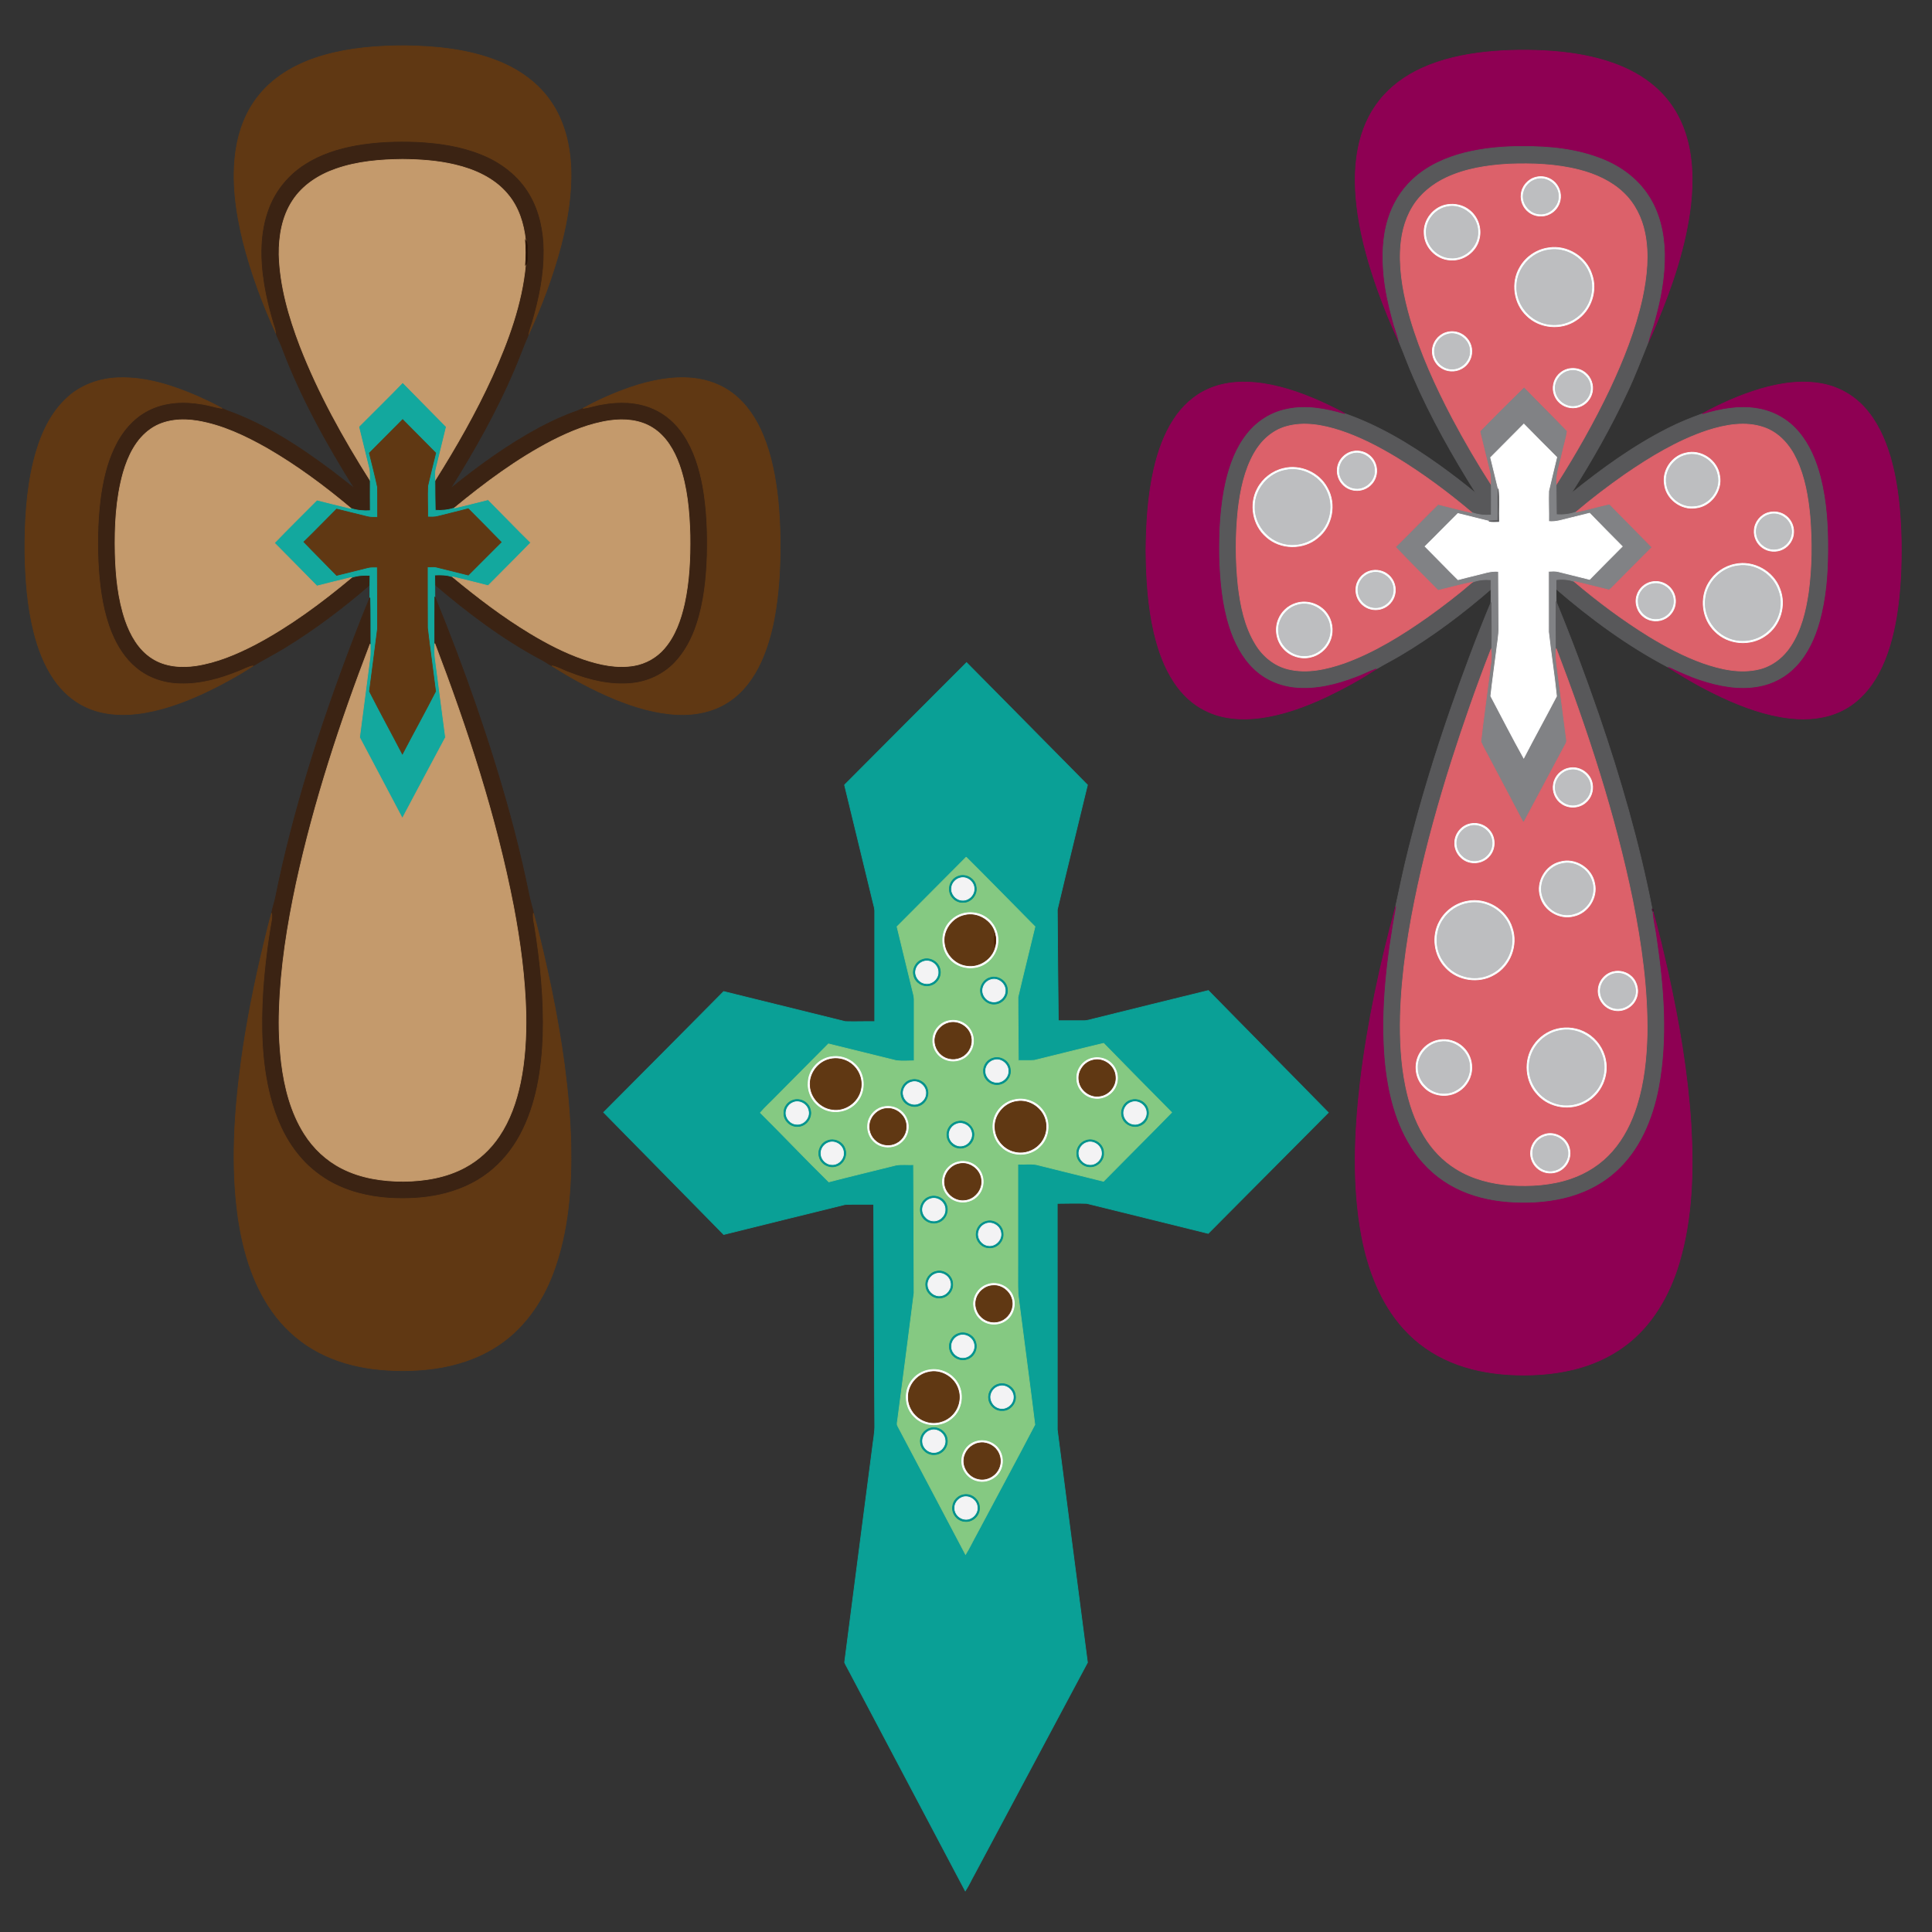 <?xml version="1.0" encoding="utf-8"?>

<!DOCTYPE svg PUBLIC "-//W3C//DTD SVG 1.1//EN" "http://www.w3.org/Graphics/SVG/1.1/DTD/svg11.dtd">
<svg version="1.1" id="Layer_1" xmlns="http://www.w3.org/2000/svg" xmlns:xlink="http://www.w3.org/1999/xlink" x="0px" y="0px"
	 viewBox="0 0 1920 1920" enable-background="new 0 0 1920 1920" xml:space="preserve">
<rect x="0" y="0" width="1920" height="1920" fill="#333333" stroke="none"/>
<g>
	<path fill="#603813" stroke="#603813" stroke-width="0.7" d="M321.98,54.96c25.95-7.41,53.11-9.47,80-9.51
		c31.52,0.36,63.64,3.53,93.14,15.34c20.8,8.31,40.01,21.83,52.58,40.62c13.13,19.18,18.73,42.56,19.63,65.55
		c0.98,26.04-3.38,51.97-9.85,77.11c-8.16,30.73-19.33,60.66-32.71,89.48c0.41-5.13,2.59-9.83,3.96-14.72
		c6.62-22.66,11.39-46.11,11.16-69.81c-0.14-19.1-4.07-38.56-13.75-55.19c-10.67-18.48-28.4-32.12-48.09-39.9
		c-20.28-8.27-42.24-11.37-64-12.46c-20.05-0.8-40.24-0.05-60.03,3.44c-17.75,3.21-35.35,8.77-50.61,18.57
		c-16.08,10.15-28.87,25.41-35.65,43.2c-9.38,24.22-8.93,51.02-4.79,76.3c2.09,12.59,5.17,24.99,8.79,37.22
		c1.14,3.87,2.91,7.65,2.82,11.78c-13.62-29.65-25.02-60.41-33.05-92.06c-7.24-29.63-11.63-60.58-7.06-90.98
		c2.93-19.46,10.17-38.55,22.63-53.93C273.29,74.63,297.28,61.95,321.98,54.96z"/>
	<path fill="#3B2313" stroke="#3B2313" stroke-width="0.7" d="M354.02,144.91c19.79-3.49,39.98-4.24,60.03-3.44
		c21.76,1.09,43.72,4.19,64,12.46c19.69,7.78,37.42,21.42,48.09,39.9c9.68,16.63,13.61,36.09,13.75,55.19
		c0.23,23.7-4.54,47.15-11.16,69.81c-1.37,4.89-3.55,9.59-3.96,14.72c-4.97,11.3-9.07,23-13.99,34.35
		c-17.54,41.08-39.58,80.08-63.29,117.88c27.84-22.52,56.96-43.7,88.56-60.68c12.1-6.44,24.59-12.21,37.55-16.72
		c1.97-0.68,3.78-1.77,5.74-2.5c6.33-0.85,12.36-3.08,18.66-4.04c16.91-3.11,35-2.85,50.95,4.14
		c12.65,5.39,23.23,14.98,30.72,26.42c10,15.07,15.34,32.69,18.72,50.31c4.11,22.83,5,46.13,4.42,69.29
		c-0.77,23.05-3.14,46.33-10.39,68.34c-4.64,14.24-11.79,27.91-22.28,38.73c-11.12,11.37-26.34,18.46-42.13,20.04
		c-21.33,2.21-42.65-3.05-62.37-10.83c-5.85-1.97-11.15-5.41-17.25-6.63c-3.75-1.8-7-4.51-10.76-6.31
		c-38.13-20.27-72.71-46.52-105.5-74.44c-0.06-3.15-0.07-6.3-0.1-9.44c5.93-0.29,11.93-0.24,17.6,1.75
		c24.66,20.41,50.18,39.93,77.64,56.46c16.69,10.03,34.1,19.06,52.54,25.46c16.06,5.44,33.34,9.25,50.3,6.3
		c11.65-1.99,22.5-8.13,30.15-17.13c10.76-12.48,16.3-28.48,19.88-44.32c4.87-22.28,5.87-45.2,5.56-67.94
		c-0.62-23.67-2.69-47.69-10.61-70.17c-5.13-14.28-13.29-28.32-26.42-36.59c-12.55-8.04-28.2-9.31-42.65-7.28
		c-20.09,2.89-39.08,10.71-57.07,19.84c-35.14,18.16-67,41.94-97.44,67.02c-6.12,2.05-12.54,2.69-18.96,2.26
		c-0.23-9.82-0.3-19.64-0.34-29.47c20.96-33.35,40.6-67.61,56.95-103.48c15.87-35.24,29.54-72.19,33.11-110.93
		c2.67-3.13,1.46-7.5,1.74-11.24c-0.3-4.41,1-9.36-1.76-13.22c-1.72-16.55-6.95-33.25-17.96-46.04
		c-13.16-15.71-32.71-24.42-52.29-29c-17.03-4.05-34.59-5.21-52.05-5.38c-22.32,0.22-44.97,2.11-66.17,9.54
		c-17.07,5.92-33.22,16.28-43.11,31.71c-10.3,15.7-13.5,34.91-13.33,53.4c0.85,31.3,9.73,61.75,20.81,90.83
		c18.24,47,42.87,91.24,69.78,133.77c-0.01,9.96-0.06,19.91,0.04,29.87c-6.45,0.41-12.91-0.11-19.06-2.17
		c-26.23-22.04-53.87-42.58-83.56-59.75c-21.52-12.17-44.32-23.05-68.88-27.21c-15.68-2.59-32.95-1.46-46.38,7.8
		c-14.7,9.99-22.77,26.86-27.6,43.46c-7.34,26.07-8.59,53.42-8.02,80.36c0.61,22.42,2.81,45.1,10.05,66.45
		c5.08,14.6,13.14,29.09,26.46,37.64c12.86,8.44,29.06,9.66,43.94,7.45c20.68-3.18,40.19-11.43,58.66-21
		c34.55-18.27,66.07-41.72,96.01-66.71c5.84-1.99,11.99-2.32,18.11-2.01c-0.05,3.1-0.07,6.21-0.1,9.32
		c-26.44,22.81-54.35,44.03-84.14,62.29c-10.42,6.47-21.46,11.9-31.87,18.33c-5.1,0.94-9.59,3.62-14.38,5.45
		c-18.44,7.48-38.12,13.01-58.18,12.39c-15.81-0.25-31.74-5.52-43.89-15.78c-11.04-9.08-18.82-21.53-24.24-34.62
		c-8.07-19.75-11.32-41.07-12.88-62.23c-1.55-23.39-1.25-46.94,1.53-70.22c2.28-17.62,6.04-35.29,13.67-51.43
		c7.18-15.69,18.77-29.91,34.43-37.69c16.39-8.37,35.63-9.09,53.47-5.92c6.66,0.97,13.03,3.27,19.69,4.22
		c1.46,0.53,2.81,1.32,4.25,1.91c38.5,13.65,73,36.31,105.48,60.69c7.45,5.57,14.65,11.45,21.95,17.2
		c-28.13-45.02-54.09-91.73-72.69-141.56c-1.5-4.16-3.85-7.97-5.22-12.16c0.09-4.13-1.68-7.91-2.82-11.78
		c-3.62-12.23-6.7-24.63-8.79-37.22c-4.14-25.28-4.59-52.08,4.79-76.3c6.78-17.79,19.57-33.05,35.65-43.2
		C318.67,153.68,336.27,148.12,354.02,144.91z"/>
	<path fill="#C49A6C" stroke="#C49A6C" stroke-width="0.7" d="M333.78,167.9c21.2-7.43,43.85-9.32,66.17-9.54
		c17.46,0.17,35.02,1.33,52.05,5.38c19.58,4.58,39.13,13.29,52.29,29c11.01,12.79,16.24,29.49,17.96,46.04
		c0.69,8.13,0.69,16.32,0.02,24.46c-3.57,38.74-17.24,75.69-33.11,110.93c-16.35,35.87-35.99,70.13-56.95,103.48
		c-0.02-3.92-0.56-7.92,0.4-11.78c3.46-13.83,6.73-27.7,10.14-41.54c-14.18-14.38-28.4-28.72-42.56-43.13
		c-14.11,14.53-28.58,28.69-42.87,43.04c3.31,13.58,6.55,27.18,9.93,40.74c1.08,4.12,0.65,8.42,0.68,12.63
		c-26.91-42.53-51.54-86.77-69.78-133.77c-11.08-29.08-19.96-59.53-20.81-90.83c-0.17-18.49,3.03-37.7,13.33-53.4
		C300.56,184.18,316.71,173.82,333.78,167.9z"/>
	<path fill="#281206" stroke="#281206" stroke-width="0.7" d="M522.25,238.78c2.76,3.86,1.46,8.81,1.76,13.22
		c-0.28,3.74,0.93,8.11-1.74,11.24C522.94,255.1,522.94,246.91,522.25,238.78z"/>
	<path fill="#603813" stroke="#603813" stroke-width="0.7" d="M65.49,396.46c13.9-13.56,33.27-20.58,52.52-21.06
		c27.42-0.86,54.08,7.85,78.92,18.7c8.07,3.7,16.19,7.36,23.88,11.8c-6.66-0.95-13.03-3.25-19.69-4.22
		c-17.84-3.17-37.08-2.45-53.47,5.92c-15.66,7.78-27.25,22-34.43,37.69c-7.63,16.14-11.39,33.81-13.67,51.43
		c-2.78,23.28-3.08,46.83-1.53,70.22c1.56,21.16,4.81,42.48,12.88,62.23c5.42,13.09,13.2,25.54,24.24,34.62
		c12.15,10.26,28.08,15.53,43.89,15.78c20.06,0.62,39.74-4.91,58.18-12.39c4.79-1.83,9.28-4.51,14.38-5.45
		c-16.25,10.54-33.34,19.8-50.91,27.96c-20.52,9.35-42.12,16.99-64.62,19.67c-17.07,2.02-34.97,0.59-50.7-6.75
		c-12.84-5.91-23.63-15.74-31.6-27.33c-9.98-14.35-16.09-31.01-20.32-47.86c-6.22-25.32-8.19-51.46-8.68-77.46
		c-0.23-30.52,1.34-61.32,8.49-91.1C38.88,436.01,48.12,412.97,65.49,396.46z"/>
	<path fill="#603813" stroke="#603813" stroke-width="0.7" d="M626.78,384.82c19.93-6.67,41.1-11.12,62.2-8.93
		c14.28,1.48,28.31,6.58,39.67,15.46c13.66,10.53,23.24,25.49,29.75,41.29c8.38,20.33,12.4,42.17,14.75,63.94
		c2.52,25.71,2.81,51.62,1.23,77.4c-1.97,28.4-6.2,57.19-17.94,83.36c-7.22,15.91-17.9,30.77-32.77,40.31
		c-14.86,9.77-33.08,13.26-50.65,12.44c-21.39-1.06-42.16-7.26-61.89-15.3c-21.85-9.12-42.86-20.3-62.74-33.14
		c6.1,1.22,11.4,4.66,17.25,6.63c19.72,7.78,41.04,13.04,62.37,10.83c15.79-1.58,31.01-8.67,42.13-20.04
		c10.49-10.82,17.64-24.49,22.28-38.73c7.25-22.01,9.62-45.29,10.39-68.34c0.58-23.16-0.31-46.46-4.42-69.29
		c-3.38-17.62-8.72-35.24-18.72-50.31c-7.49-11.44-18.07-21.03-30.72-26.42c-15.95-6.99-34.04-7.25-50.95-4.14
		c-6.3,0.96-12.33,3.19-18.66,4.04C594.48,397.48,610.42,390.49,626.78,384.82z"/>
	<path fill="#13A89E" stroke="#13A89E" stroke-width="0.7" d="M357.32,424.24c14.29-14.35,28.76-28.51,42.87-43.04
		c14.16,14.41,28.38,28.75,42.56,43.13c-3.41,13.84-6.68,27.71-10.14,41.54c-0.96,3.86-0.42,7.86-0.4,11.78
		c0.04,9.83,0.11,19.65,0.34,29.47c6.42,0.43,12.84-0.21,18.96-2.26c11.23-2.67,22.43-5.51,33.63-8.31
		c14.17,14.19,27.98,28.74,42.33,42.74c-13.96,14.4-28.27,28.46-42.34,42.76c-11.8-3.08-23.66-5.94-35.5-8.84
		c-5.67-1.99-11.67-2.04-17.6-1.75c0.03,3.14,0.04,6.29,0.1,9.44c0.06,4.05,0.08,8.11,0.03,12.17
		c-0.17,15.49-0.05,30.97-0.06,46.46c-0.07,5.11-0.28,10.24,0.48,15.32c3.45,25.96,6.69,51.96,10.2,77.92
		c-14.31,26.82-28.7,53.61-42.91,80.5c-14.16-26.82-28.33-53.63-42.53-80.43c3.42-26.14,6.76-52.29,10.22-78.43
		c0.63-4.79,0.38-9.64,0.32-14.45c-0.07-15.3,0.08-30.61-0.31-45.91c-0.04-4.32-0.01-8.63,0.03-12.94c0.03-3.11,0.05-6.22,0.1-9.32
		c-6.12-0.31-12.27,0.02-18.11,2.01c-11.57,2.8-23.13,5.64-34.67,8.59c-14.06-14.29-28.09-28.62-42.23-42.82
		c13.94-14.38,28.16-28.48,42.3-42.66c11.28,2.88,22.59,5.71,33.92,8.4c6.15,2.06,12.61,2.58,19.06,2.17
		c-0.1-9.96-0.05-19.91-0.04-29.87c-0.03-4.21,0.4-8.51-0.68-12.63C363.87,451.42,360.63,437.82,357.32,424.24 M367.07,450.25
		c2.73,11.24,5.71,22.45,8.1,33.76c0.23,10.02-0.02,20.04,0.12,30.06c-3.29-0.05-6.65,0.3-9.87-0.51
		c-10.3-2.55-20.59-5.15-30.9-7.63c-10.87,10.85-21.51,21.94-32.54,32.62c10.71,11.21,21.79,22.06,32.55,33.24
		c10.16-2.57,20.35-5.01,30.51-7.59c3.24-0.93,6.64-0.66,9.97-0.66c-0.06,20.48,0.33,40.97,0.16,61.44
		c-2.53,20.71-5.39,41.38-8,62.07c10.6,20.9,21.92,41.49,32.73,62.3c10.85-20.82,22.3-41.37,32.99-62.27
		c-2.57-21.06-5.61-42.06-8.08-63.13c-0.17-20.19,0.01-40.38-0.09-60.57c2.88,0.14,5.8-0.46,8.66,0.12
		c10.66,2.73,21.37,5.27,32.04,7.98c11-10.79,21.68-21.9,32.68-32.7c-10.9-11.09-21.72-22.26-32.76-33.2
		c-10.05,2.7-20.19,5.01-30.26,7.6c-3.28,0.93-6.71,0.63-10.07,0.62c0.18-10.29-0.47-20.6,0.06-30.87
		c2.54-10.93,5.23-21.84,7.94-32.73c-10.97-11.06-21.9-22.17-32.87-33.22C389.15,428.1,378.06,439.12,367.07,450.25z"/>
	<path fill="#C49A6C" stroke="#C49A6C" stroke-width="0.7" d="M150.09,426.15c13.43-9.26,30.7-10.39,46.38-7.8
		c24.56,4.16,47.36,15.04,68.88,27.21c29.69,17.17,57.33,37.71,83.56,59.75c-11.33-2.69-22.64-5.52-33.92-8.4
		c-14.14,14.18-28.36,28.28-42.3,42.66c14.14,14.2,28.17,28.53,42.23,42.82c11.54-2.95,23.1-5.79,34.67-8.59
		c-29.94,24.99-61.46,48.44-96.01,66.71c-18.47,9.57-37.98,17.82-58.66,21c-14.88,2.21-31.08,0.99-43.94-7.45
		c-13.32-8.55-21.38-23.04-26.46-37.64c-7.24-21.35-9.44-44.03-10.05-66.45c-0.57-26.94,0.68-54.29,8.02-80.36
		C127.32,453.01,135.39,436.14,150.09,426.15z"/>
	<path fill="#603813" stroke="#603813" stroke-width="0.7" d="M367.07,450.25c10.99-11.13,22.08-22.15,33.07-33.27
		c10.97,11.05,21.9,22.16,32.87,33.22c-2.71,10.89-5.4,21.8-7.94,32.73c-0.53,10.27,0.12,20.58-0.06,30.87
		c3.36,0.01,6.79,0.31,10.07-0.62c10.07-2.59,20.21-4.9,30.26-7.6c11.04,10.94,21.86,22.11,32.76,33.2
		c-11,10.8-21.68,21.91-32.68,32.7c-10.67-2.71-21.38-5.25-32.04-7.98c-2.86-0.58-5.78,0.02-8.66-0.12
		c0.1,20.19-0.08,40.38,0.09,60.57c2.47,21.07,5.51,42.07,8.08,63.13c-10.69,20.9-22.14,41.45-32.99,62.27
		c-10.81-20.81-22.13-41.4-32.73-62.3c2.61-20.69,5.47-41.36,8-62.07c0.17-20.47-0.22-40.96-0.16-61.44c-3.33,0-6.73-0.27-9.97,0.66
		c-10.16,2.58-20.35,5.02-30.51,7.59c-10.76-11.18-21.84-22.03-32.55-33.24c11.03-10.68,21.67-21.77,32.54-32.62
		c10.31,2.48,20.6,5.08,30.9,7.63c3.22,0.81,6.58,0.46,9.87,0.51c-0.14-10.02,0.11-20.04-0.12-30.06
		C372.78,472.7,369.8,461.49,367.07,450.25z"/>
	<path fill="#C49A6C" stroke="#C49A6C" stroke-width="0.7" d="M606.02,418c14.45-2.03,30.1-0.76,42.65,7.28
		c13.13,8.27,21.29,22.31,26.42,36.59c7.92,22.48,9.99,46.5,10.61,70.17c0.31,22.74-0.69,45.66-5.56,67.94
		c-3.58,15.84-9.12,31.84-19.88,44.32c-7.65,9-18.5,15.14-30.15,17.13c-16.96,2.95-34.24-0.86-50.3-6.3
		c-18.44-6.4-35.85-15.43-52.54-25.46c-27.46-16.53-52.98-36.05-77.64-56.46c11.84,2.9,23.7,5.76,35.5,8.84
		c14.07-14.3,28.38-28.36,42.34-42.76c-14.35-14-28.16-28.55-42.33-42.74c-11.2,2.8-22.4,5.64-33.63,8.31
		c30.44-25.08,62.3-48.86,97.44-67.02C566.94,428.71,585.93,420.89,606.02,418z"/>
	<path fill="#3B2313" stroke="#3B2313" stroke-width="0.7" d="M432.16,593.07c29.11,71.4,54.81,144.26,75.12,218.67
		c5.6,20.68,10.74,41.48,15.24,62.43c1.92,8.54,3.33,17.19,5.75,25.62c0.62,2.55,1.58,5.05,1.84,7.69
		c-0.58,4.19,0.36,8.33,1.15,12.43c5.79,36.06,9.52,72.59,8.46,109.15c-1.27,33.93-6.53,68.69-22.77,98.94
		c-7.81,14.43-18.38,27.49-31.42,37.51c-14.06,10.96-30.87,18.02-48.2,21.85c-16.5,3.63-33.53,4.35-50.37,3.38
		c-21.31-1.41-42.68-6.67-61.18-17.6c-10.75-6.5-20.58-14.63-28.56-24.35c-14.3-17-23.33-37.84-28.82-59.21
		c-8.67-34.1-9.34-69.67-7.2-104.62c1.63-23.76,4.54-47.44,8.67-70.9c0.41-2.19,0.23-4.4,0.1-6.59c0.84-5.2,2.74-10.21,3.81-15.39
		c17.47-86.51,44.67-170.76,76-253.16c5.77-15.02,11.55-30.04,17.79-44.87c0.39,15.3,0.24,30.61,0.31,45.91
		c-29.76,77.62-55.85,156.87-73.53,238.17c-8.76,41.06-15.43,82.72-16.75,124.73c-0.73,17.82,0.04,35.7,2.09,53.42
		c3.06,24.53,9.33,49.23,22.64,70.33c9.15,14.59,22.15,26.81,37.55,34.58c18.81,9.61,40.23,12.8,61.17,12.79
		c21.01-0.21,42.5-3.74,61.16-13.85c13.64-7.29,25.27-18.13,33.86-30.97c10.75-15.93,17.13-34.39,21.06-53.09
		c4.65-22.35,5.87-45.28,5.55-68.06c-0.87-36.06-5.64-71.92-12.37-107.32c-17.34-89.39-45.84-176.2-78.21-261.16
		C432.11,624.04,431.99,608.56,432.16,593.07z"/>
	<path fill="#C49A6C" stroke="#C49A6C" stroke-width="0.7" d="M432.1,639.53c32.37,84.96,60.87,171.77,78.21,261.16
		c6.73,35.4,11.5,71.26,12.37,107.32c0.32,22.78-0.9,45.71-5.55,68.06c-3.93,18.7-10.31,37.16-21.06,53.09
		c-8.59,12.84-20.22,23.68-33.86,30.97c-18.66,10.11-40.15,13.64-61.16,13.85c-20.94,0.01-42.36-3.18-61.17-12.79
		c-15.4-7.77-28.4-19.99-37.55-34.58c-13.31-21.1-19.58-45.8-22.64-70.33c-2.05-17.72-2.82-35.6-2.09-53.42
		c1.32-42.01,7.99-83.67,16.75-124.73c17.68-81.3,43.77-160.55,73.53-238.17c0.06,4.81,0.31,9.66-0.32,14.45
		c-3.46,26.14-6.8,52.29-10.22,78.43c14.2,26.8,28.37,53.61,42.53,80.43c14.21-26.89,28.6-53.68,42.91-80.5
		c-3.51-25.96-6.75-51.96-10.2-77.92C431.82,649.77,432.03,644.64,432.1,639.53z"/>
	<path fill="#603813" stroke="#603813" stroke-width="0.7" d="M262.16,937.94c2.53-10.17,4.79-20.43,7.81-30.47
		c0.13,2.19,0.31,4.4-0.1,6.59c-4.13,23.46-7.04,47.14-8.67,70.9c-2.14,34.95-1.47,70.52,7.2,104.62
		c5.49,21.37,14.52,42.21,28.82,59.21c7.98,9.72,17.81,17.85,28.56,24.35c18.5,10.93,39.87,16.19,61.18,17.6
		c16.84,0.97,33.87,0.25,50.37-3.38c17.33-3.83,34.14-10.89,48.2-21.85c13.04-10.02,23.61-23.08,31.42-37.51
		c16.24-30.25,21.5-65.01,22.77-98.94C540.78,992.5,537.05,955.97,531.26,919.91c-0.79-4.1-1.73-8.24-1.15-12.43
		c6.83,24.58,12.37,49.51,17.67,74.47c10.41,50.76,18.11,102.24,19.53,154.1c0.9,43.62-2.28,88.24-17.79,129.4
		c-11.08,29.54-30.38,56.76-57.51,73.5c-18.36,11.54-39.45,18.21-60.84,21.15c-20.41,2.74-41.18,2.72-61.6,0.1
		c-18.26-2.49-36.29-7.56-52.64-16.17c-16.51-8.57-31.05-20.82-42.48-35.47c-22.05-28.25-32.71-63.6-37.82-98.62
		c-7.3-51.73-3.78-104.31,3.15-155.88C245.17,1014.99,252.95,976.28,262.16,937.94z"/>
</g>
<g>
	<path fill="#8E0053" stroke="#8E0053" stroke-width="0.7" d="M1476.04,51.77c22.25-2.32,44.69-2.49,66.99-0.87
		c20.45,1.64,40.91,5.02,60.28,11.96c15.19,5.44,29.71,13.19,41.83,23.94c13.8,12.03,24,27.98,29.64,45.37
		c7.63,23.13,8.04,47.98,5.38,72c-4.87,40.63-18.09,79.74-33.85,117.33c-2.82,6.39-5.34,12.93-8.58,19.12
		c1.65-7.3,4.56-14.23,6.4-21.48c6.18-21.79,10.39-44.35,10.04-67.07c-0.41-20.44-5.08-41.33-16.64-58.46
		c-10.73-16.16-27.01-28.08-44.89-35.25c-25.16-10.16-52.67-13.02-79.61-12.73c-19.19-0.2-38.48,1.6-57.14,6.19
		c-19.14,4.77-37.83,13.14-52.29,26.81c-11.29,10.56-19.51,24.23-24.05,38.98c-5.73,18.33-6.11,37.88-4.22,56.85
		c1.53,14.75,4.69,29.29,8.66,43.57c1.79,7.39,4.89,14.4,6.41,21.85c-8.02-16.61-14.74-33.84-21.09-51.16
		c-8.66-24.32-15.84-49.27-19.72-74.83c-3.29-22.07-4.26-44.76,0.16-66.74c3.31-17.06,10.23-33.57,21.09-47.22
		c11.02-14.04,25.9-24.71,42.07-32.09C1432.78,58.75,1454.41,54.15,1476.04,51.77z"/>
	<path fill="#58585A" stroke="#58585A" stroke-width="0.7" d="M1455.89,151.82c18.66-4.59,37.95-6.39,57.14-6.19
		c26.94-0.29,54.45,2.57,79.61,12.73c17.88,7.17,34.16,19.09,44.89,35.25c11.56,17.13,16.23,38.02,16.64,58.46
		c0.35,22.72-3.86,45.28-10.04,67.07c-1.84,7.25-4.75,14.18-6.4,21.48c-6.68,16.54-12.97,33.28-20.67,49.4
		c-16.16,34.67-35.07,68.02-55.61,100.27c30.1-24.25,61.58-47.17,96.17-64.64c11-5.65,22.51-10.22,34.11-14.47
		c17.77-5.34,36.63-9.01,55.15-5.75c15.98,2.58,30.87,11.07,41.22,23.52c10.93,12.91,17.48,28.94,21.68,45.18
		c6.19,24.4,7.61,49.73,7.34,74.8c-0.15,23.18-2.13,46.55-8.33,68.96c-4.57,16.22-11.7,32.16-23.41,44.5
		c-9.86,10.65-23.27,17.82-37.53,20.34c-19.57,3.62-39.67-0.23-58.3-6.44c-10.91-3.55-21.26-8.49-31.69-13.2
		c-40.28-21.08-77.09-48.21-111.46-77.84c-0.03-3.05-0.04-6.09-0.06-9.13c6.04-0.8,12.22-0.4,17.98,1.71
		c23.45,19.88,48.14,38.37,74.31,54.53c17.01,10.37,34.71,19.79,53.5,26.52c17.75,6.19,37.15,10.64,55.83,6.17
		c13.2-3.07,24.48-11.98,31.74-23.27c10.25-15.75,14.69-34.43,17.43-52.79c3.42-25.07,3.59-50.53,1.6-75.72
		c-1.83-19.32-5.1-38.87-13.37-56.57c-6.39-13.97-17.29-26.65-32.13-31.79c-18.38-6.5-38.45-2.8-56.51,2.99
		c-29.58,9.88-56.51,26.2-82.08,43.8c-16.65,11.65-32.84,23.98-48.32,37.16c-6.26,2.32-12.93,3.1-19.57,2.54
		c-0.12-9.86-0.21-19.72-0.3-29.58c19.54-30.68,37.57-62.36,53.19-95.23c13.63-29.03,25.58-59.07,32.47-90.48
		c4.49-21.25,6.92-43.46,2.46-64.92c-3.02-14.86-10.09-29.08-21.16-39.56c-12.01-11.5-27.6-18.49-43.53-22.64
		c-23.1-5.98-47.18-6.84-70.92-5.89c-21.01,1.23-42.34,4.45-61.55,13.45c-13.62,6.35-25.87,16.18-33.68,29.15
		c-8.12,13.29-11.57,28.95-12.09,44.39c-0.8,22.51,3.7,44.83,9.88,66.37c10.14,34.52,25.15,67.41,41.86,99.22
		c11.97,22.55,24.84,44.64,38.65,66.11c0.04,10.03,0.1,20.06-0.01,30.09c-6.51,0.42-13.06-0.15-19.2-2.45
		C1439.05,489.35,1414,470.71,1387.42,454.52c-17.56-10.54-35.87-20.07-55.36-26.51c-17.26-5.58-36.19-9.21-54-4.04
		c-13.72,3.86-24.8,14.17-31.68,26.4c-9.72,17.14-13.7,36.83-15.98,56.21c-2.61,25.07-2.59,50.44,0.05,75.51
		c2.37,20.1,6.59,40.62,17.28,58.1c7.17,11.94,18.73,21.5,32.43,24.77c18.66,4.59,38.11,0.19,55.87-5.98
		c29.9-10.82,57.13-27.76,83-46.01c15.13-10.87,29.99-22.18,44.09-34.38c5.92-2.34,12.31-2.92,18.63-2.42
		c0.02,3.1,0.01,6.21-0.04,9.31c-28.19,24.43-58.16,46.99-90.29,66c-7.73,4.56-15.75,8.63-23.46,13.22
		c-7.06,2.37-13.58,6.08-20.61,8.53c-19.14,7.34-39.73,12.45-60.34,10.44c-15.48-1.48-30.55-7.98-41.66-18.94
		c-11.59-11.17-19.03-25.93-23.96-41.08c-7.34-22.77-9.39-46.82-10.14-70.61c-0.33-24.92,0.81-50.05,6.32-74.43
		c4.03-17.26,10.38-34.43,21.67-48.33c9.72-12.14,23.54-20.98,38.81-24.15c19.49-4.39,39.63-0.63,58.45,4.95
		c33.71,11.74,64.56,30.27,93.49,50.93c12.62,9.07,25.02,18.48,36.95,28.45c-23.31-37.19-45.04-75.52-62.46-115.86
		c-5.05-11.43-9.25-23.22-14.08-34.72c-1.52-7.45-4.62-14.46-6.41-21.85c-3.97-14.28-7.13-28.82-8.66-43.57
		c-1.89-18.97-1.51-38.52,4.22-56.85c4.54-14.75,12.76-28.42,24.05-38.98C1418.06,164.96,1436.75,156.59,1455.89,151.82z"/>
	<path fill="#DC616A" stroke="#DC616A" stroke-width="0.7" d="M1437.41,176.55c19.21-9,40.54-12.22,61.55-13.45
		c23.74-0.95,47.82-0.09,70.92,5.89c15.93,4.15,31.52,11.14,43.53,22.64c11.07,10.48,18.14,24.7,21.16,39.56
		c4.46,21.46,2.03,43.67-2.46,64.92c-6.89,31.41-18.84,61.45-32.47,90.48c-15.62,32.87-33.65,64.55-53.19,95.23
		c-1.11-10.7,3.07-20.8,5.2-31.09c1.53-7.43,4.06-14.72,5.08-22.21c-13.88-14.44-28.22-28.45-42.1-42.89
		c-14.57,14.21-29,28.59-43.17,43.2c3.36,13.6,6.6,27.22,9.96,40.82c0.97,3.97,0.62,8.09,0.61,12.14
		c-13.81-21.47-26.68-43.56-38.65-66.11c-16.71-31.81-31.72-64.7-41.86-99.22c-6.18-21.54-10.68-43.86-9.88-66.37
		c0.52-15.44,3.97-31.1,12.09-44.39C1411.54,192.73,1423.79,182.9,1437.41,176.55 M1526.26,176.18c-7.72,1.9-13.83,8.96-14.52,16.89
		c-0.79,6.65,2.15,13.58,7.5,17.62c5.9,4.67,14.57,5.38,21.18,1.78c5.13-2.64,8.91-7.72,10.02-13.39
		c1.54-7.1-1.31-14.96-7.09-19.38C1538.61,175.96,1532.08,174.59,1526.26,176.18 M1438.2,203.37
		c-13.34,2.08-23.81,15.07-22.86,28.58c0.24,13.69,12.07,25.75,25.72,26.44c13.17,1.22,26.26-8.33,29.01-21.28
		c2.52-10.33-1.45-21.86-9.93-28.3C1454.04,203.9,1445.86,202.14,1438.2,203.37 M1539.19,246.3
		c-11.82,1.52-22.69,8.81-28.62,19.14c-9.16,15.15-6.26,36.26,6.72,48.33c12.73,12.66,34.31,14.61,49.11,4.45
		c14.89-9.49,21.56-29.59,15.37-46.11C1576.01,254.84,1557.17,243.44,1539.19,246.3 M1436.4,330.71
		c-7.25,2.54-12.64,9.66-12.91,17.36c-0.45,6.65,2.78,13.4,8.28,17.16c5.92,4.21,14.24,4.71,20.61,1.19
		c6.32-3.26,10.46-10.3,10.24-17.41c0.15-7.33-4.44-14.39-11.02-17.5C1446.91,329.2,1441.29,328.95,1436.4,330.71
		 M1558.47,366.65c-7.28,1.72-13.29,7.92-14.58,15.32c-1.42,6.79,1.2,14.24,6.53,18.69c5.69,4.97,14.35,6.06,21.14,2.77
		c6.33-2.9,10.77-9.45,11.14-16.41c0.56-7.21-3.25-14.53-9.51-18.16C1568.82,366.16,1563.41,365.62,1558.47,366.65z"/>
	<path fill="#FCFFFF" stroke="#FCFFFF" stroke-width="0.7" d="M1526.26,176.18c5.82-1.59,12.35-0.22,17.09,3.52
		c5.78,4.42,8.63,12.28,7.09,19.38c-1.11,5.67-4.89,10.75-10.02,13.39c-6.61,3.6-15.28,2.89-21.18-1.78
		c-5.35-4.04-8.29-10.97-7.5-17.62C1512.43,185.14,1518.54,178.08,1526.26,176.18 M1526.32,178.35
		c-5.87,1.71-10.64,6.73-12.1,12.65c-2.89,10.07,5.4,21.16,15.78,21.62c10.15,1.01,19.71-8.49,18.69-18.66
		C1548.31,183.26,1536.53,174.87,1526.32,178.35z"/>
	<path fill="#BDBEC0" stroke="#BDBEC0" stroke-width="0.7" d="M1526.32,178.35c10.21-3.48,21.99,4.91,22.37,15.61
		c1.02,10.17-8.54,19.67-18.69,18.66c-10.38-0.46-18.67-11.55-15.78-21.62C1515.68,185.08,1520.45,180.06,1526.32,178.35z"
		/>
	<path fill="#FCFFFF" stroke="#FCFFFF" stroke-width="0.7" d="M1438.2,203.37c7.66-1.23,15.84,0.53,21.94,5.44
		c8.48,6.44,12.45,17.97,9.93,28.3c-2.75,12.95-15.84,22.5-29.01,21.28c-13.65-0.69-25.48-12.75-25.72-26.44
		C1414.39,218.44,1424.86,205.45,1438.2,203.37 M1438.38,205.47c-12.25,2.1-21.86,14.12-20.95,26.57
		c0.4,12.52,11.23,23.45,23.68,24.28c14.54,1.47,28.46-11.66,27.56-26.31C1468.75,214.85,1453.23,202.25,1438.38,205.47z"/>
	<path fill="#BDBEC0" stroke="#BDBEC0" stroke-width="0.7" d="M1438.38,205.47c14.85-3.22,30.37,9.38,30.29,24.54
		c0.9,14.65-13.02,27.78-27.56,26.31c-12.45-0.83-23.28-11.76-23.68-24.28C1416.52,219.59,1426.13,207.57,1438.38,205.47z"/>
	<path fill="#FBFFFF" stroke="#FBFFFF" stroke-width="0.7" d="M1539.19,246.3c17.98-2.86,36.82,8.54,42.58,25.81
		c6.19,16.52-0.48,36.62-15.37,46.11c-14.8,10.16-36.38,8.21-49.11-4.45c-12.98-12.07-15.88-33.18-6.72-48.33
		C1516.5,255.11,1527.37,247.82,1539.19,246.3 M1539.32,248.4c-17.34,2.23-31.72,18.05-31.98,35.59
		c-0.8,14.97,8.65,29.61,22.34,35.51c11.82,5.37,26.39,3.78,36.78-3.98c13.83-9.63,19.41-29.18,12.55-44.6
		C1572.8,255.61,1555.69,245.78,1539.32,248.4z"/>
	<path fill="#BDBEC0" stroke="#BDBEC0" stroke-width="0.7" d="M1539.32,248.4c16.37-2.62,33.48,7.21,39.69,22.52
		c6.86,15.42,1.28,34.97-12.55,44.6c-10.39,7.76-24.96,9.35-36.78,3.98c-13.69-5.9-23.14-20.54-22.34-35.51
		C1507.6,266.45,1521.98,250.63,1539.32,248.4z"/>
	<path fill="#FCFFFF" stroke="#FCFFFF" stroke-width="0.7" d="M1436.4,330.71c4.89-1.76,10.51-1.51,15.2,0.8
		c6.58,3.11,11.17,10.17,11.02,17.5c0.22,7.11-3.92,14.15-10.24,17.41c-6.37,3.52-14.69,3.02-20.61-1.19
		c-5.5-3.76-8.73-10.51-8.28-17.16C1423.76,340.37,1429.15,333.25,1436.4,330.71 M1438.24,332.32
		c-7.54,2.13-13.17,9.73-12.69,17.61c0.24,9.02,8.43,16.96,17.49,16.75c9.73,0.26,18.41-8.93,17.48-18.65
		C1460.15,337.35,1448.47,328.94,1438.24,332.32z"/>
	<path fill="#BDBEC0" stroke="#BDBEC0" stroke-width="0.7" d="M1438.24,332.32c10.23-3.38,21.91,5.03,22.28,15.71
		c0.93,9.72-7.75,18.91-17.48,18.65c-9.06,0.21-17.25-7.73-17.49-16.75C1425.07,342.05,1430.7,334.45,1438.24,332.32z"/>
	<path fill="#FCFFFF" stroke="#FCFFFF" stroke-width="0.7" d="M1558.47,366.65c4.94-1.03,10.35-0.49,14.72,2.21
		c6.26,3.63,10.07,10.95,9.51,18.16c-0.37,6.96-4.81,13.51-11.14,16.41c-6.79,3.29-15.45,2.2-21.14-2.77
		c-5.33-4.45-7.95-11.9-6.53-18.69C1545.18,374.57,1551.19,368.37,1558.47,366.65 M1559.42,368.59
		c-8.95,1.83-15.51,11.42-13.49,20.42c1.56,8.62,10.31,15.27,19.06,14.17c8.85-0.89,16.22-9.22,15.65-18.18
		C1580.49,374.57,1569.6,366.07,1559.42,368.59z"/>
	<path fill="#BDBEC0" stroke="#BDBEC0" stroke-width="0.7" d="M1559.42,368.59c10.18-2.52,21.07,5.98,21.22,16.41
		c0.57,8.96-6.8,17.29-15.65,18.18c-8.75,1.1-17.5-5.55-19.06-14.17C1543.91,380.01,1550.47,370.42,1559.42,368.59z"/>
	<path fill="#8E0053" stroke="#8E0053" stroke-width="0.7" d="M1200.72,386.69c16.94-7.55,36.13-8.28,54.25-5.58
		c22.81,3.45,44.58,11.72,65.33,21.58c5.43,2.71,11.01,5.2,16.2,8.39c-18.82-5.58-38.96-9.34-58.45-4.95
		c-15.27,3.17-29.09,12.01-38.81,24.15c-11.29,13.9-17.64,31.07-21.67,48.33c-5.51,24.38-6.65,49.51-6.32,74.43
		c0.75,23.79,2.8,47.84,10.14,70.61c4.93,15.15,12.37,29.91,23.96,41.08c11.11,10.96,26.18,17.46,41.66,18.94
		c20.61,2.01,41.2-3.1,60.34-10.44c7.03-2.45,13.55-6.16,20.61-8.53c-15.81,10.42-32.49,19.53-49.56,27.71
		c-21.05,9.87-43.19,18.05-66.34,21.08c-18.21,2.37-37.49,1.04-54.11-7.3c-12.76-6.19-23.29-16.32-31.07-28.08
		c-9.85-14.81-15.84-31.83-19.91-49.04c-6.29-26.87-7.82-54.57-8.13-82.07c0.32-27.08,1.82-54.34,7.88-80.81
		c3.99-17.18,9.83-34.17,19.47-49.05C1174.59,404.08,1186.4,392.96,1200.72,386.69z"/>
	<path fill="#8E0053" stroke="#8E0053" stroke-width="0.7" d="M1748.89,386.67c20.28-6,41.98-9.33,62.94-5.06
		c15.73,3.13,30.33,11.45,41.07,23.37c12.44,13.66,20.23,30.87,25.48,48.43c8.05,27.42,10.44,56.13,11.07,84.6
		c0.32,24.99-0.67,50.1-4.73,74.8c-3.32,19.63-8.52,39.21-18.04,56.81c-7.45,13.86-18.12,26.31-31.83,34.26
		c-14.67,8.58-32.08,11.47-48.88,10.5c-23.08-1.35-45.37-8.59-66.47-17.68c-21.44-9.43-42.04-20.8-61.64-33.61
		c10.43,4.71,20.78,9.65,31.69,13.2c18.63,6.21,38.73,10.06,58.3,6.44c14.26-2.52,27.67-9.69,37.53-20.34
		c11.71-12.34,18.84-28.28,23.41-44.5c6.2-22.41,8.18-45.78,8.33-68.96c0.27-25.07-1.15-50.4-7.34-74.8
		c-4.2-16.24-10.75-32.27-21.68-45.18c-10.35-12.45-25.24-20.94-41.22-23.52c-18.52-3.26-37.38,0.41-55.15,5.75
		C1709.88,401.12,1729.02,392.71,1748.89,386.67z"/>
	<path fill="#818285" stroke="#818285" stroke-width="0.7" d="M1471.46,428.83c14.17-14.61,28.6-28.99,43.17-43.2
		c13.88,14.44,28.22,28.45,42.1,42.89c-1.02,7.49-3.55,14.78-5.08,22.21c-2.13,10.29-6.31,20.39-5.2,31.09
		c0.09,9.86,0.18,19.72,0.3,29.58c6.64,0.56,13.31-0.22,19.57-2.54c11.13-2.28,22.05-5.49,33.15-7.94
		c14.04,14.35,28.2,28.57,42.2,42.96c-13.41,13.51-26.87,26.97-40.21,40.55c-1,0.72-1.98,2.3-3.38,1.65
		c-11.27-2.68-22.46-5.69-33.76-8.25c-5.76-2.11-11.94-2.51-17.98-1.71c0.02,3.04,0.03,6.08,0.06,9.13
		c0.01,4.2,0.01,8.4,0.09,12.6c-0.11,15.57-0.22,31.14,0.04,46.7c-0.88,10.93,1.37,21.71,2.64,32.51
		c2.53,19.31,4.99,38.63,7.55,57.93c0.63,2.72-1.32,5-2.42,7.3c-13.37,24.88-26.59,49.85-39.93,74.75
		c-0.83-0.3-1.39-0.87-1.67-1.74c-10.62-20.33-21.44-40.57-32.12-60.87c-2.91-5.85-6.45-11.4-8.93-17.43
		c2.46-22.04,5.69-44.03,8.42-66.05c1-8.5,2.85-17.04,1.65-25.62c0.6-15.54,0.11-31.11-0.01-46.66c0.17-4.4-0.09-8.79,0-13.19
		c0.05-3.1,0.06-6.21,0.04-9.31c-6.32-0.5-12.71,0.08-18.63,2.42c-11.43,2.3-22.64,5.5-33.97,8.18
		c-14.19-14.3-28.46-28.55-42.33-43.15c14.25-13.97,28.06-28.38,42.3-42.36c11.25,2.64,22.39,5.76,33.7,8.17
		c6.14,2.3,12.69,2.87,19.2,2.45c0.11-10.03,0.05-20.06,0.01-30.09c0.01-4.05,0.36-8.17-0.61-12.14
		C1478.06,456.05,1474.82,442.43,1471.46,428.83 M1481.33,454.64c2.55,10.33,5.1,20.67,7.56,31.02
		c-0.68,10.57,0.01,21.18-0.35,31.76c-2.97,0.08-5.93,0.11-8.86,0.53c-10.29-2.5-20.57-5.04-30.83-7.64
		c-10.98,10.82-21.64,21.94-32.65,32.72c10.99,10.96,21.68,22.21,32.76,33.08c5.95-1.63,11.97-3.02,17.97-4.53
		c7.35-1.62,14.58-4.51,22.25-3.7c0.16,18.35,0.26,36.7,0.31,55.06c0.29,8.43-1.57,16.72-2.45,25.07
		c-1.79,14.6-4.01,29.16-5.53,43.77c10.86,20.55,21.44,41.31,32.76,61.59c10.66-20.6,21.9-40.91,32.61-61.48
		c-2.15-21.31-5.61-42.57-7.94-63.88c-0.05-20.09,0-40.18-0.03-60.26c3.38-0.15,6.84-0.48,10.17,0.44
		c10.2,2.56,20.42,5.06,30.63,7.63c10.76-11.01,21.68-21.86,32.51-32.79c-10.92-10.92-21.72-21.97-32.51-33.01
		c-6.25,1.58-12.5,3.11-18.75,4.65c-7.22,1.64-14.34,4.39-21.87,3.58c0.19-10.1-0.36-20.22-0.03-30.3
		c2.52-11.21,5.45-22.32,8.04-33.51c-11.04-10.89-21.85-22-32.73-33.04C1503.34,432.46,1492.34,443.56,1481.33,454.64z"/>
	<path fill="#DC616A" stroke="#DC616A" stroke-width="0.7" d="M1278.06,423.97c17.81-5.17,36.74-1.54,54,4.04
		c19.49,6.44,37.8,15.97,55.36,26.51c26.58,16.19,51.63,34.83,75.4,54.91c-11.31-2.41-22.45-5.53-33.7-8.17
		c-14.24,13.98-28.05,28.39-42.3,42.36c13.87,14.6,28.14,28.85,42.33,43.15c11.33-2.68,22.54-5.88,33.97-8.18
		c-14.1,12.2-28.96,23.51-44.09,34.38c-25.87,18.25-53.1,35.19-83,46.01c-17.76,6.17-37.21,10.57-55.87,5.98
		c-13.7-3.27-25.26-12.83-32.43-24.77c-10.69-17.48-14.91-38-17.28-58.1c-2.64-25.07-2.66-50.44-0.05-75.51
		c2.28-19.38,6.26-39.07,15.98-56.21C1253.26,438.14,1264.34,427.83,1278.06,423.97 M1344.46,448.63
		c-8.17,1.64-14.82,8.99-15.42,17.33c-0.78,7.09,2.71,14.46,8.74,18.29c4.44,2.93,10.09,3.9,15.27,2.67
		c6.51-1.45,12.06-6.52,14.1-12.88c2.24-6.73,0.61-14.64-4.4-19.73C1358.2,449.36,1351,447.25,1344.46,448.63 M1275.4,465.57
		c-10.97,2.56-20.63,10.07-25.81,20.07c-8.39,15.54-4.62,36.44,8.88,47.9c13.86,12.66,36.83,13.05,51.11,0.87
		c14.47-11.43,18.64-33.44,9.54-49.43C1311.05,469.65,1292.19,461.32,1275.4,465.57 M1361.36,567.53
		c-7.63,2.21-13.52,9.48-13.82,17.46c-0.57,6.7,2.66,13.53,8.19,17.34c5.16,3.7,12.17,4.61,18.12,2.39
		c6-2.17,10.78-7.46,12.24-13.69c1.79-6.85-0.54-14.55-5.83-19.25C1375.28,567.17,1367.84,565.56,1361.36,567.53
		 M1287.45,599.67c-7.57,2.43-13.88,8.33-16.88,15.69c-4.16,9.82-2.06,21.97,5.38,29.67c6.51,7.09,16.9,10.27,26.28,8.11
		c8.12-1.74,15.25-7.4,18.9-14.85c4.04-8.2,3.72-18.43-0.97-26.3C1313.93,600.85,1299.49,595.48,1287.45,599.67z"/>
	<path fill="#FFFFFF" stroke="#FFFFFF" stroke-width="0.7" d="M1481.33,454.64c11.01-11.08,22.01-22.18,33.04-33.24
		c10.88,11.04,21.69,22.15,32.73,33.04c-2.59,11.19-5.52,22.3-8.04,33.51c-0.33,10.08,0.22,20.2,0.03,30.3
		c7.53,0.81,14.65-1.94,21.87-3.58c6.25-1.54,12.5-3.07,18.75-4.65c10.79,11.04,21.59,22.09,32.51,33.01
		c-10.83,10.93-21.75,21.78-32.51,32.79c-10.21-2.57-20.43-5.07-30.63-7.63c-3.33-0.92-6.79-0.59-10.17-0.44
		c0.03,20.08-0.02,40.17,0.03,60.26c2.33,21.31,5.79,42.57,7.94,63.88c-10.71,20.57-21.95,40.88-32.61,61.48
		c-11.32-20.28-21.9-41.04-32.76-61.59c1.52-14.61,3.74-29.17,5.53-43.77c0.88-8.35,2.74-16.64,2.45-25.07
		c-0.05-18.36-0.15-36.71-0.31-55.06c-7.67-0.81-14.9,2.08-22.25,3.7c-6,1.51-12.02,2.9-17.97,4.53
		c-11.08-10.87-21.77-22.12-32.76-33.08c11.01-10.78,21.67-21.9,32.65-32.72c10.26,2.6,20.54,5.14,30.83,7.64
		c3.19,0.65,6.46,0.43,9.71,0.31c-0.36-10.86,0.58-21.79-0.5-32.6C1486.43,475.31,1483.88,464.97,1481.33,454.64z"/>
	<path fill="#DC616A" stroke="#DC616A" stroke-width="0.7" d="M1696.72,427.9c18.06-5.79,38.13-9.49,56.51-2.99
		c14.84,5.14,25.74,17.82,32.13,31.79c8.27,17.7,11.54,37.25,13.37,56.57c1.99,25.19,1.82,50.65-1.6,75.72
		c-2.74,18.36-7.18,37.04-17.43,52.79c-7.26,11.29-18.54,20.2-31.74,23.27c-18.68,4.47-38.08,0.02-55.83-6.17
		c-18.79-6.73-36.49-16.15-53.5-26.52c-26.17-16.16-50.86-34.65-74.31-54.53c11.3,2.56,22.49,5.57,33.76,8.25
		c1.4,0.65,2.38-0.93,3.38-1.65c13.34-13.58,26.8-27.04,40.21-40.55c-14-14.39-28.16-28.61-42.2-42.96
		c-11.1,2.45-22.02,5.66-33.15,7.94c15.48-13.18,31.67-25.51,48.32-37.16C1640.21,454.1,1667.14,437.78,1696.72,427.9
		 M1675.2,450.24c-13.56,2.87-23.37,17.07-21.12,30.78c1.55,14.7,16.46,26.09,31.07,23.76
		c15.06-1.48,26.62-16.97,23.83-31.85C1707.03,457.44,1690.29,446.22,1675.2,450.24 M1757.37,509.45
		c-7.69,2.17-13.63,9.46-14,17.47c-0.56,6.7,2.68,13.52,8.19,17.36c5.78,4.16,13.89,4.74,20.23,1.5
		c6.25-3.1,10.59-9.77,10.69-16.77c0.32-6.18-2.54-12.37-7.43-16.16C1770.18,508.9,1763.35,507.76,1757.37,509.45
		 M1724.47,560.65c-10.85,2.03-20.63,8.93-26.28,18.39c-9.36,15.09-6.71,36.33,6.23,48.53
		c12.91,13.11,35.27,14.93,50.16,4.12c14.65-9.86,20.78-30.13,14.21-46.5C1762.45,567.73,1742.65,556.74,1724.47,560.65
		 M1641.26,578.31c-6.83,1.43-12.61,6.79-14.54,13.48c-2.47,7.71,0.54,16.73,7.1,21.45c6.11,4.64,15.02,5.07,21.6,1.16
		c5.45-3.16,9.21-9.08,9.61-15.39c0.55-6.11-2.01-12.37-6.66-16.35C1653.78,578.58,1647.22,577,1641.26,578.31z"/>
	<path fill="#FCFFFF" stroke="#FCFFFF" stroke-width="0.7" d="M1344.46,448.63c6.54-1.38,13.74,0.73,18.29,5.68
		c5.01,5.09,6.64,13,4.4,19.73c-2.04,6.36-7.59,11.43-14.1,12.88c-5.18,1.23-10.83,0.26-15.27-2.67
		c-6.03-3.83-9.52-11.2-8.74-18.29C1329.64,457.62,1336.29,450.27,1344.46,448.63 M1343.13,451.18c-6.04,2-10.87,7.49-11.85,13.8
		c-1.75,9.02,4.86,18.28,13.77,20.03c10.64,2.59,21.96-7.14,20.91-18.06C1365.87,455.91,1353.53,447.32,1343.13,451.18z"/>
	<path fill="#FBFFFF" stroke="#FBFFFF" stroke-width="0.7" d="M1675.2,450.24c15.09-4.02,31.83,7.2,33.78,22.69
		c2.79,14.88-8.77,30.37-23.83,31.85c-14.61,2.33-29.52-9.06-31.07-23.76C1651.83,467.31,1661.64,453.11,1675.2,450.24
		 M1675.32,452.38c-12.34,2.96-21.32,15.98-19.14,28.59c1.64,12.73,13.99,22.95,26.85,21.88
		c14.92-0.4,27.14-15.94,23.72-30.54C1704.28,458.41,1688.99,448.47,1675.32,452.38z"/>
	<path fill="#BDBEC0" stroke="#BDBEC0" stroke-width="0.7" d="M1343.13,451.18c10.4-3.86,22.74,4.73,22.83,15.77
		c1.05,10.92-10.27,20.65-20.91,18.06c-8.91-1.75-15.52-11.01-13.77-20.03C1332.26,458.67,1337.09,453.18,1343.13,451.18z"/>
	<path fill="#BDBEC0" stroke="#BDBEC0" stroke-width="0.7" d="M1675.32,452.38c13.67-3.91,28.96,6.03,31.43,19.93
		c3.42,14.6-8.8,30.14-23.72,30.54c-12.86,1.07-25.21-9.15-26.85-21.88C1654,468.36,1662.98,455.34,1675.32,452.38z"/>
	<path fill="#FBFFFF" stroke="#FBFFFF" stroke-width="0.7" d="M1275.4,465.57c16.79-4.25,35.65,4.08,43.72,19.41
		c9.1,15.99,4.93,38-9.54,49.43c-14.28,12.18-37.25,11.79-51.11-0.87c-13.5-11.46-17.27-32.36-8.88-47.9
		C1254.77,475.64,1264.43,468.13,1275.4,465.57 M1277.26,467.33c-16.63,3.1-29.91,18.71-30.02,35.68
		c-0.66,15.75,10.01,30.95,24.83,36.09c12.64,4.7,27.67,1.6,37.5-7.6c11.46-10.05,15.49-27.45,9.57-41.5
		C1312.81,473.84,1294.32,463.51,1277.26,467.33z"/>
	<path fill="#BDBEC0" stroke="#BDBEC0" stroke-width="0.7" d="M1277.26,467.33c17.06-3.82,35.55,6.51,41.88,22.67
		c5.92,14.05,1.89,31.45-9.57,41.5c-9.83,9.2-24.86,12.3-37.5,7.6c-14.82-5.14-25.49-20.34-24.83-36.09
		C1247.35,486.04,1260.63,470.43,1277.26,467.33z"/>
	<path fill="#58585A" stroke="#58585A" stroke-width="0.7" d="M1488.54,517.42c0.36-10.58-0.33-21.19,0.35-31.76
		c1.08,10.81,0.14,21.74,0.5,32.6c-3.25,0.12-6.52,0.34-9.71-0.31C1482.61,517.53,1485.57,517.5,1488.54,517.42z"/>
	<path fill="#FDFFFF" stroke="#FDFFFF" stroke-width="0.7" d="M1757.37,509.45c5.98-1.69,12.81-0.55,17.68,3.4
		c4.89,3.79,7.75,9.98,7.43,16.16c-0.1,7-4.44,13.67-10.69,16.77c-6.34,3.24-14.45,2.66-20.23-1.5
		c-5.51-3.84-8.75-10.66-8.19-17.36C1743.74,518.91,1749.68,511.62,1757.37,509.45 M1758.33,511.37
		c-8.33,2.16-14.21,11-12.75,19.53c1.26,9.05,10.39,16.11,19.5,14.74c8.93-0.94,16.18-9.66,15.31-18.64
		C1779.89,516.5,1768.47,508.19,1758.33,511.37z"/>
	<path fill="#BDBEC0" stroke="#BDBEC0" stroke-width="0.7" d="M1758.33,511.37c10.14-3.18,21.56,5.13,22.06,15.63
		c0.87,8.98-6.38,17.7-15.31,18.64c-9.11,1.37-18.24-5.69-19.5-14.74C1744.12,522.37,1750,513.53,1758.33,511.37z"/>
	<path fill="#FBFFFF" stroke="#FBFFFF" stroke-width="0.7" d="M1724.47,560.65c18.18-3.91,37.98,7.08,44.32,24.54
		c6.57,16.37,0.44,36.64-14.21,46.5c-14.89,10.81-37.25,8.99-50.16-4.12c-12.94-12.2-15.59-33.44-6.23-48.53
		C1703.84,569.58,1713.62,562.68,1724.47,560.65 M1727.25,562.35c-16.52,1.87-30.56,16.09-32.33,32.6
		c-2.15,15.75,7.23,31.98,21.69,38.39c12.47,5.87,28.09,3.84,38.71-4.92c12.15-9.52,17.3-26.96,11.85-41.47
		C1761.65,570.83,1744.21,559.83,1727.25,562.35z"/>
	<path fill="#BDBEC0" stroke="#BDBEC0" stroke-width="0.7" d="M1727.25,562.35c16.96-2.52,34.4,8.48,39.92,24.6
		c5.45,14.51,0.3,31.95-11.85,41.47c-10.62,8.76-26.24,10.79-38.71,4.92c-14.46-6.41-23.84-22.64-21.69-38.39
		C1696.69,578.44,1710.73,564.22,1727.25,562.35z"/>
	<path fill="#FBFFFF" stroke="#FBFFFF" stroke-width="0.7" d="M1361.36,567.53c6.48-1.97,13.92-0.36,18.9,4.25
		c5.29,4.7,7.62,12.4,5.83,19.25c-1.46,6.23-6.24,11.52-12.24,13.69c-5.95,2.22-12.96,1.31-18.12-2.39
		c-5.53-3.81-8.76-10.64-8.19-17.34C1347.84,577.01,1353.73,569.74,1361.36,567.53 M1363.15,569.24
		c-7.89,1.79-14.1,9.54-13.58,17.72c0.16,9.06,8.36,17.05,17.46,16.84c9.79,0.3,18.45-9.01,17.5-18.75
		C1384.05,574.77,1373.14,566.58,1363.15,569.24z"/>
	<path fill="#BDBEC0" stroke="#BDBEC0" stroke-width="0.7" d="M1363.15,569.24c9.99-2.66,20.9,5.53,21.38,15.81
		c0.95,9.74-7.71,19.05-17.5,18.75c-9.1,0.21-17.3-7.78-17.46-16.84C1349.05,578.78,1355.26,571.03,1363.15,569.24z"/>
	<path fill="#FBFFFF" stroke="#FBFFFF" stroke-width="0.7" d="M1641.26,578.31c5.96-1.31,12.52,0.27,17.11,4.35
		c4.65,3.98,7.21,10.24,6.66,16.35c-0.4,6.31-4.16,12.23-9.61,15.39c-6.58,3.91-15.49,3.48-21.6-1.16
		c-6.56-4.72-9.57-13.74-7.1-21.45C1628.65,585.1,1634.43,579.74,1641.26,578.31 M1642.22,580.27
		c-8.19,1.43-14.7,9.4-14.16,17.75c-0.04,9.3,8.67,17.51,17.97,16.88c9.7,0.08,18.03-9.36,16.89-18.98
		C1662.33,585.96,1651.97,578.09,1642.22,580.27z"/>
	<path fill="#BDBEC0" stroke="#BDBEC0" stroke-width="0.7" d="M1642.22,580.27c9.75-2.18,20.11,5.69,20.7,15.65
		c1.14,9.62-7.19,19.06-16.89,18.98c-9.3,0.63-18.01-7.58-17.97-16.88C1627.52,589.67,1634.03,581.7,1642.22,580.27z"/>
	<path fill="#58585A" stroke="#58585A" stroke-width="0.7" d="M1546.49,597.85c15.22,36.95,29.21,74.41,42.23,112.19
		c21.67,63.21,40.35,127.61,53.12,193.22c-0.14,1.02,0.13,1.94,0.82,2.76l0.1,0.29c0.75,9.32,3.13,18.41,4.26,27.69
		c7.08,48.54,10.98,98.42,1.85,146.97c-5.95,31.16-18.86,62.37-42.97,83.86c-14.74,13.33-33.2,22.13-52.49,26.56
		c-18.14,4.12-36.94,5.02-55.45,3.52c-17.94-1.47-35.83-5.73-51.91-13.98c-16.4-8.31-30.57-20.85-41.03-35.96
		c-18.72-26.94-26.45-59.83-29.36-92.07c-4.31-50.94,2.24-102.03,11.31-152.1c4.2-19.32,8.14-38.71,13.02-57.87
		c11.61-46.57,25.76-92.46,41.43-137.81c12.52-35.82,25.67-71.44,40.29-106.45c0.12,15.55,0.61,31.12,0.01,46.66
		c-14.31,36.61-27.25,73.76-39.23,111.2c-12.88,40.65-24.37,81.76-33.44,123.44c-9.24,42.78-16.24,86.24-17.4,130.06
		c-0.48,23.12,0.56,46.39,5.18,69.09c3.49,17.35,9.13,34.45,18.3,49.67c7.95,13.32,18.92,24.92,32.21,33.01
		c16.08,9.97,34.92,14.67,53.66,16.05c20.2,1.24,40.89,0,60.16-6.65c15.68-5.37,30.1-14.64,41.02-27.16
		c11.5-13.02,19.32-28.91,24.46-45.41c7.13-22.83,9.63-46.83,10.24-70.65c0.67-44.76-5.61-89.31-14.34-133.11
		c-17.55-85.57-44.86-168.82-76.01-250.32C1546.27,628.99,1546.38,613.42,1546.49,597.85z"/>
	<path fill="#FCFFFF" stroke="#FCFFFF" stroke-width="0.7" d="M1287.45,599.67c12.04-4.19,26.48,1.18,32.71,12.32
		c4.69,7.87,5.01,18.1,0.97,26.3c-3.65,7.45-10.78,13.11-18.9,14.85c-9.38,2.16-19.77-1.02-26.28-8.11
		c-7.44-7.7-9.54-19.85-5.38-29.67C1273.57,608,1279.88,602.1,1287.45,599.67 M1289.29,601.32
		c-12.14,3.23-20.71,16.27-18.45,28.71c1.83,12.69,14.26,22.76,27.1,21.6c13.78-0.64,25.37-13.97,23.81-27.74
		C1320.95,608.47,1304.09,596.6,1289.29,601.32z"/>
	<path fill="#BDBEC0" stroke="#BDBEC0" stroke-width="0.7" d="M1289.29,601.32c14.8-4.72,31.66,7.15,32.46,22.57
		c1.56,13.77-10.03,27.1-23.81,27.74c-12.84,1.16-25.27-8.91-27.1-21.6C1268.58,617.59,1277.15,604.55,1289.29,601.32z"/>
	<path fill="#DC616A" stroke="#DC616A" stroke-width="0.7" d="M1549.17,677.06c-1.27-10.8-3.52-21.58-2.64-32.51
		c31.15,81.5,58.46,164.75,76.01,250.32c8.73,43.8,15.01,88.35,14.34,133.11c-0.61,23.82-3.11,47.82-10.24,70.65
		c-5.14,16.5-12.96,32.39-24.46,45.41c-10.92,12.52-25.34,21.79-41.02,27.16c-19.27,6.65-39.96,7.89-60.16,6.65
		c-18.74-1.38-37.58-6.08-53.66-16.05c-13.29-8.09-24.26-19.69-32.21-33.01c-9.17-15.22-14.81-32.32-18.3-49.67
		c-4.62-22.7-5.66-45.97-5.18-69.09c1.16-43.82,8.16-87.28,17.4-130.06c9.07-41.68,20.56-82.79,33.44-123.44
		c11.98-37.44,24.92-74.59,39.23-111.2c1.2,8.58-0.65,17.12-1.65,25.62c-2.73,22.02-5.96,44.01-8.42,66.05
		c2.48,6.03,6.02,11.58,8.93,17.43c10.68,20.3,21.5,40.54,32.12,60.87c0.28,0.87,0.84,1.44,1.67,1.74
		c13.34-24.9,26.56-49.87,39.93-74.75c1.1-2.3,3.05-4.58,2.42-7.3C1554.16,715.69,1551.7,696.37,1549.17,677.06
		 M1559.27,763.33c-7.72,1.42-14.18,7.97-15.43,15.73c-1.46,7.43,1.92,15.52,8.22,19.71c6.96,4.84,17.09,4.44,23.56-1.07
		c5.43-4.38,8.1-11.78,6.82-18.62C1580.85,768.52,1569.67,761.01,1559.27,763.33 M1461.45,818.64
		c-8.69,1.57-15.58,9.67-15.73,18.5c-0.58,9.18,6.27,18.03,15.26,19.87c7.28,1.65,15.4-1.12,19.88-7.16
		c5.22-6.58,5.39-16.56,0.45-23.34C1477.01,820.26,1468.86,817.1,1461.45,818.64 M1550.35,856.6
		c-14.56,3.48-24,20.03-19.56,34.35c3.57,14.01,19.25,23.21,33.24,19.46c14.16-3.03,23.94-18.38,20.7-32.51
		C1582.1,862.66,1565.18,852.16,1550.35,856.6 M1458.46,895.58c-11.71,1.97-22.26,9.6-27.84,20.07
		c-8.21,14.68-5.47,34.41,6.43,46.3c11.97,12.65,32.58,15.6,47.62,6.81c16.11-8.68,24.13-29.37,18.1-46.65
		C1497.21,903.89,1477.16,891.88,1458.46,895.58 M1603.43,965.67c-8.04,1.76-14.41,9.03-15.07,17.24
		c-1.13,9.66,6.01,19.38,15.62,21.08c8.73,1.93,18.29-2.95,21.81-11.17c3.38-7.38,1.61-16.73-4.35-22.27
		C1616.74,966.03,1609.76,964.2,1603.43,965.67 M1547.51,1022.58c-9.51,2.31-18.09,8.28-23.47,16.47
		c-10.06,14.66-8.33,36.04,4.08,48.81c11.87,13.14,32.93,16.28,48.19,7.35
		c14.53-7.95,22.66-25.65,19.28-41.86c-2.05-10.94-9.03-20.8-18.63-26.41
		C1568.22,1021.67,1557.39,1020.23,1547.51,1022.58 M1429.5,1033.65c-6.57,1.27-12.58,5.04-16.64,10.34
		c-8.24,10.4-7.44,26.7,2.01,36.09c8.61,9.42,23.97,11.28,34.69,4.41c8-4.88,13.19-14.06,13.06-23.45
		c0.19-7.77-3.25-15.49-9-20.68C1447.24,1034.48,1438,1031.89,1429.5,1033.65 M1534.42,1127.53
		c-7.08,2.3-12.5,8.95-13.22,16.37c-0.91,7.07,2.46,14.43,8.36,18.41c7.15,5.05,17.76,4.46,24.19-1.55
		c5.52-4.78,7.79-12.77,5.86-19.78C1557.03,1130.35,1544.69,1123.82,1534.42,1127.53z"/>
	<path fill="#FCFFFF" stroke="#FCFFFF" stroke-width="0.7" d="M1559.27,763.33c10.4-2.32,21.58,5.19,23.17,15.75
		c1.28,6.84-1.39,14.24-6.82,18.62c-6.47,5.51-16.6,5.91-23.56,1.07c-6.3-4.19-9.68-12.28-8.22-19.71
		C1545.09,771.3,1551.55,764.75,1559.27,763.33 M1560.28,765.29c-9.07,1.31-16.04,10.7-14.5,19.76c1.07,7.59,7.58,14,15.2,14.9
		c10.19,1.57,20.27-7.64,19.67-17.94C1580.59,771.84,1570.29,763.32,1560.28,765.29z"/>
	<path fill="#BDBEC0" stroke="#BDBEC0" stroke-width="0.7" d="M1560.28,765.29c10.01-1.97,20.31,6.55,20.37,16.72
		c0.6,10.3-9.48,19.51-19.67,17.94c-7.62-0.9-14.13-7.31-15.2-14.9C1544.24,775.99,1551.21,766.6,1560.28,765.29z"/>
	<path fill="#FBFFFF" stroke="#FBFFFF" stroke-width="0.7" d="M1461.45,818.64c7.41-1.54,15.56,1.62,19.86,7.87
		c4.94,6.78,4.77,16.76-0.45,23.34c-4.48,6.04-12.6,8.81-19.88,7.16c-8.99-1.84-15.84-10.69-15.26-19.87
		C1445.87,828.31,1452.76,820.21,1461.45,818.64 M1459.33,821.43c-7.43,2.66-12.55,10.72-11.41,18.6
		c1,9.06,9.96,16.39,19.07,15.29c9.38-0.77,17.03-10.02,15.71-19.41C1481.79,825.12,1469.46,817.26,1459.33,821.43z"/>
	<path fill="#BDBEC0" stroke="#BDBEC0" stroke-width="0.7" d="M1459.33,821.43c10.13-4.17,22.46,3.69,23.37,14.48
		c1.32,9.39-6.33,18.64-15.71,19.41c-9.11,1.1-18.07-6.23-19.07-15.29C1446.78,832.15,1451.9,824.09,1459.33,821.43z"/>
	<path fill="#FBFFFF" stroke="#FBFFFF" stroke-width="0.7" d="M1550.35,856.6c14.83-4.44,31.75,6.06,34.38,21.3
		c3.24,14.13-6.54,29.48-20.7,32.51c-13.99,3.75-29.67-5.45-33.24-19.46C1526.35,876.63,1535.79,860.08,1550.35,856.6
		 M1552.22,858.33c-10.01,2.04-18.3,10.62-19.98,20.7c-2.5,12.34,5.86,25.48,17.87,28.94c8.82,2.85,19.02,0.19,25.47-6.43
		c6.66-6.42,9.35-16.68,6.5-25.51C1578.54,863.7,1564.8,855.26,1552.22,858.33z"/>
	<path fill="#BDBEC0" stroke="#BDBEC0" stroke-width="0.7" d="M1552.22,858.33c12.58-3.07,26.32,5.37,29.86,17.7
		c2.85,8.83,0.16,19.09-6.5,25.51c-6.45,6.62-16.65,9.28-25.47,6.43c-12.01-3.46-20.37-16.6-17.87-28.94
		C1533.92,868.95,1542.21,860.37,1552.22,858.33z"/>
	<path fill="#FCFFFF" stroke="#FCFFFF" stroke-width="0.7" d="M1458.46,895.58c18.7-3.7,38.75,8.31,44.31,26.53
		c6.03,17.28-1.99,37.97-18.1,46.65c-15.04,8.79-35.65,5.84-47.62-6.81c-11.9-11.89-14.64-31.62-6.43-46.3
		C1436.2,905.18,1446.75,897.55,1458.46,895.58 M1459.36,897.56c-10.26,1.66-19.68,7.82-25.31,16.55
		c-8.51,12.61-7.98,30.43,1.33,42.49c9.82,13.8,29.63,19.16,45.01,11.91c16.63-7.09,26.31-27.22,20.72-44.56
		C1496.29,906.37,1477.35,894.26,1459.36,897.56z"/>
	<path fill="#BDBEC0" stroke="#BDBEC0" stroke-width="0.7" d="M1459.36,897.56c17.99-3.3,36.93,8.81,41.75,26.39
		c5.59,17.34-4.09,37.47-20.72,44.56c-15.38,7.25-35.19,1.89-45.01-11.91c-9.31-12.06-9.84-29.88-1.33-42.49
		C1439.68,905.38,1449.1,899.22,1459.36,897.56z"/>
	<path fill="#8E0053" stroke="#8E0053" stroke-width="0.7" d="M1351.76,1075.52c7.11-59.05,19.7-117.34,35.21-174.72
		c-9.07,50.07-15.62,101.16-11.31,152.1c2.91,32.24,10.64,65.13,29.36,92.07c10.46,15.11,24.63,27.65,41.03,35.96
		c16.08,8.25,33.97,12.51,51.91,13.98c18.51,1.5,37.31,0.6,55.45-3.52c19.29-4.43,37.75-13.23,52.49-26.56
		c24.11-21.49,37.02-52.7,42.97-83.86c9.13-48.55,5.23-98.43-1.85-146.97c-1.13-9.28-3.51-18.37-4.26-27.69
		c5.77,19.6,10.2,39.59,14.79,59.5c11.06,49.78,19.64,100.23,22.92,151.15c2.67,46.33,1.56,93.71-11.83,138.48
		c-9.51,31.78-26.96,62.25-54.06,82.16c-14.97,11.14-32.37,18.8-50.46,23.26c-21.26,5.26-43.35,6.47-65.16,5.22
		c-19.43-1.28-38.86-4.97-56.88-12.53c-17.76-7.33-33.93-18.56-46.84-32.8c-23.31-25.59-35.76-59.14-42.13-92.71
		C1343.77,1177.74,1345.98,1126.11,1351.76,1075.52z"/>
	<path opacity="0.52" fill="#4B072E" stroke="#4B072E" stroke-width="0.7" enable-background="new    " d="M1641.84,903.26
		c1.66,0.34,1.94,1.26,0.82,2.76C1641.97,905.2,1641.7,904.28,1641.84,903.26z"/>
	<path fill="#FDFFFF" stroke="#FDFFFF" stroke-width="0.7" d="M1603.43,965.67c6.33-1.47,13.31,0.36,18.01,4.88
		c5.96,5.54,7.73,14.89,4.35,22.27c-3.52,8.22-13.08,13.1-21.81,11.17c-9.61-1.7-16.75-11.42-15.62-21.08
		C1589.02,974.7,1595.39,967.43,1603.43,965.67 M1602.18,968.23c-4.83,1.69-8.83,5.6-10.67,10.37
		c-3.49,8.44,1.17,18.9,9.57,22.3c7.98,3.71,18.11-0.1,22.17-7.77c4.34-7.34,1.9-17.53-4.98-22.42
		C1613.74,967.29,1607.52,966.32,1602.18,968.23z"/>
	<path fill="#BDBEC0" stroke="#BDBEC0" stroke-width="0.7" d="M1602.18,968.23c5.34-1.91,11.56-0.94,16.09,2.48
		c6.88,4.89,9.32,15.08,4.98,22.42c-4.06,7.67-14.19,11.48-22.17,7.77c-8.4-3.4-13.06-13.86-9.57-22.3
		C1593.35,973.83,1597.35,969.92,1602.18,968.23z"/>
	<path fill="#FBFFFF" stroke="#FBFFFF" stroke-width="0.7" d="M1547.51,1022.58c9.88-2.35,20.71-0.91,29.45,4.36
		c9.6,5.61,16.58,15.47,18.63,26.41c3.38,16.21-4.75,33.91-19.28,41.86c-15.26,8.93-36.32,5.79-48.19-7.35
		c-12.41-12.77-14.14-34.15-4.08-48.81C1529.42,1030.86,1538,1024.89,1547.51,1022.58 M1549.27,1024.36
		c-15.85,3.12-28.55,17.53-29.61,33.66c-1.5,16.22,9.07,32.46,24.38,37.88c12.61,4.91,27.68,1.86,37.65-7.2
		c11.44-9.98,15.81-27.25,9.95-41.34C1585.48,1030.81,1566.55,1020.34,1549.27,1024.36z"/>
	<path fill="#BDBEC0" stroke="#BDBEC0" stroke-width="0.7" d="M1549.27,1024.36c17.28-4.02,36.21,6.45,42.37,23
		c5.86,14.09,1.49,31.36-9.95,41.34c-9.97,9.06-25.04,12.11-37.65,7.2c-15.31-5.42-25.88-21.66-24.38-37.88
		C1520.72,1041.89,1533.42,1027.48,1549.27,1024.36z"/>
	<path fill="#FCFFFF" stroke="#FCFFFF" stroke-width="0.7" d="M1429.5,1033.65c8.5-1.76,17.74,0.83,24.12,6.71
		c5.75,5.19,9.19,12.91,9,20.68c0.13,9.39-5.06,18.57-13.06,23.45c-10.72,6.87-26.08,5.01-34.69-4.41
		c-9.45-9.39-10.25-25.69-2.01-36.09C1416.92,1038.69,1422.93,1034.92,1429.5,1033.65 M1431.33,1035.47
		c-12.64,1.59-22.9,13.75-22.04,26.52c0.27,13.29,12.43,24.91,25.73,24.56c13.94,0.28,26.41-12.62,25.52-26.57
		C1460.42,1045.34,1445.8,1033.02,1431.33,1035.47z"/>
	<path fill="#BDBEC0" stroke="#BDBEC0" stroke-width="0.7" d="M1431.33,1035.47c14.47-2.45,29.09,9.87,29.21,24.51
		c0.89,13.95-11.58,26.85-25.52,26.57c-13.3,0.35-25.46-11.27-25.73-24.56
		C1408.43,1049.22,1418.69,1037.06,1431.33,1035.47z"/>
	<path fill="#FCFFFF" stroke="#FCFFFF" stroke-width="0.7" d="M1534.42,1127.53c10.27-3.71,22.61,2.82,25.19,13.45
		c1.93,7.01-0.34,15-5.86,19.78c-6.43,6.01-17.04,6.6-24.19,1.55c-5.9-3.98-9.27-11.34-8.36-18.41
		C1521.92,1136.48,1527.34,1129.83,1534.42,1127.53 M1536.22,1129.21c-7.79,1.98-13.66,9.82-12.98,17.9
		c0.22,10.15,10.76,18.46,20.71,16.23c9.41-1.61,16.28-11.86,13.78-21.16C1555.73,1132.93,1545.39,1126.46,1536.22,1129.21z"/>
	<path fill="#BDBEC0" stroke="#BDBEC0" stroke-width="0.7" d="M1536.22,1129.21c9.17-2.75,19.51,3.72,21.51,12.97
		c2.5,9.3-4.37,19.55-13.78,21.16c-9.95,2.23-20.49-6.08-20.71-16.23C1522.56,1139.03,1528.43,1131.19,1536.22,1129.21
		z"/>
</g>
<g>
	<path fill="#0AA096" stroke="#0AA096" stroke-width="0.7" d="M839.28,780.05c40.41-40.54,80.79-81.12,121.28-121.58
		c40.12,40.47,80.1,81.07,120.16,121.61c-9.93,41.31-20.21,82.56-29.97,123.91c0.14,36.79,0.66,73.59,1,110.39
		c8.07-0.01,16.14-0.04,24.21,0.01c4.68,0.23,9.09-1.59,13.6-2.56c37.1-9.12,74.15-18.47,111.28-27.45
		c39.68,40.49,79.59,80.78,119.25,121.29c-39.82,40-79.61,80.03-119.36,120.1c-40.26-9.91-80.48-19.99-120.75-29.84
		c-9.75-0.34-19.53-0.06-29.28,0.01c0.02,75-0.04,150,0.03,225c9.86,77.1,19.98,154.17,30.01,231.25
		c-37.46,70.08-74.82,140.21-112.26,210.3c-3.14,5.52-5.68,11.39-9.2,16.68C920.75,1806.22,882.16,1733.3,843.61,1660.36
		c-1.38-2.79-3.07-5.41-4.25-8.27c9-70.36,18.27-140.7,27.37-211.05c0.88-8.68,2.91-17.27,2.58-26.02
		c-0.32-72.73-0.85-145.46-1.05-218.19c-9.45,0.13-18.93-0.26-28.36,0.19c-40.25,9.82-80.45,19.89-120.68,29.82
		c-39.69-40.55-79.63-80.86-119.33-121.39c39.8-39.99,79.64-79.94,119.28-120.09c40.33,9.91,80.62,19.96,120.94,29.88
		c9.72,0.29,19.46-0.12,29.19-0.01c-0.01-36.74,0-73.49,0-110.24c-0.1-2.78-1.09-5.42-1.66-8.1
		C858.2,857.94,848.7,819,839.28,780.05 M960.18,851.84c-22.86,23.07-45.85,46.01-68.74,69.05
		c5.02,20.8,10.11,41.58,15.13,62.38c0.72,3.18,1.83,6.32,1.93,9.62c0,20.44-0.03,40.89,0.01,61.33
		c-5.82,0.07-11.68,0.49-17.47-0.11c-22.59-5.51-45.14-11.22-67.73-16.71c-17.42,17.58-34.86,35.12-52.29,52.69
		c-5.08,5.28-10.6,10.16-15.37,15.74c22.85,22.73,45.04,46.16,68.04,68.72c22.32-5.79,44.76-11.14,67.14-16.73
		c5.63-0.83,11.36-0.15,17.04-0.38c0.15,42.49,0.45,85,0.52,127.49c-5.23,41.66-10.78,83.29-16.17,124.93
		c-0.09,2.3-1.27,4.82-0.22,7.06c22.47,42.65,45.12,85.21,67.54,127.88c4.04-6.52,7.28-13.51,11.01-20.2
		c19.23-36.3,38.9-72.4,57.87-108.81c-5.33-43.3-11.26-86.56-16.73-129.86c-0.43-10.62-0.07-21.25-0.18-31.88
		c0-32.36-0.01-64.73,0-97.1c7.17,0.36,14.56-1.04,21.52,1.21c21.21,5.32,42.45,10.46,63.65,15.8
		c22.49-22.88,45.31-45.46,67.7-68.44c-22.63-22.8-45.12-45.74-67.61-68.67c-22.96,5.44-45.82,11.36-68.75,16.89
		c-5.31,0.47-10.65,0.08-15.97,0.18c-0.04-20.97-0.45-41.96-0.41-62.91c5.45-23.42,11.33-46.74,16.92-70.13
		C1005.74,897.89,983.13,874.69,960.18,851.84z"/>
	<path fill="#85C982" stroke="#85C982" stroke-width="0.7" d="M960.18,851.84c22.95,22.85,45.56,46.05,68.38,69.04
		c-5.59,23.39-11.47,46.71-16.92,70.13c-0.04,20.95,0.37,41.94,0.41,62.91c5.32-0.1,10.66,0.29,15.97-0.18
		c22.93-5.53,45.79-11.45,68.75-16.89c22.49,22.93,44.98,45.87,67.61,68.67c-22.39,22.98-45.21,45.56-67.7,68.44
		c-21.2-5.34-42.44-10.48-63.65-15.8c-6.96-2.25-14.35-0.85-21.52-1.21c-0.01,32.37,0,64.74,0,97.1
		c0.11,10.63-0.25,21.26,0.18,31.88c5.47,43.3,11.4,86.56,16.73,129.86C1009.45,1452.2,989.78,1488.3,970.55,1524.6
		c-3.73,6.69-6.97,13.68-11.01,20.2c-22.42-42.67-45.07-85.23-67.54-127.88c-1.05-2.24,0.13-4.76,0.22-7.06
		c5.39-41.64,10.94-83.27,16.17-124.93c-0.07-42.49-0.37-85-0.52-127.49c-5.68,0.23-11.41-0.45-17.04,0.38
		c-22.38,5.59-44.82,10.94-67.14,16.73c-23-22.56-45.19-45.99-68.04-68.72c4.77-5.58,10.29-10.46,15.37-15.74
		c17.43-17.57,34.87-35.11,52.29-52.69c22.59,5.49,45.14,11.2,67.73,16.71c5.79,0.6,11.65,0.18,17.47,0.11
		c-0.04-20.44-0.01-40.89-0.01-61.33c-0.1-3.3-1.21-6.44-1.93-9.62c-5.02-20.8-10.11-41.58-15.13-62.38
		C914.33,897.85,937.32,874.91,960.18,851.84 M953.39,870.49c-5.94,1.45-10.29,7.42-9.9,13.52c0.09,6.95,6.5,13.15,13.5,12.7
		c8.04,0.37,14.73-7.93,12.98-15.72C968.9,873.48,960.62,868.39,953.39,870.49 M959.3,907.4c-6.34,1.1-12.15,4.61-16.24,9.55
		c-8.59,10.12-8.15,26.39,0.96,36.04c8.82,10.02,25.16,11.78,35.99,4.03c6.8-4.73,11.34-12.62,11.72-20.93
		c0.68-9.38-3.89-18.94-11.66-24.24C974.12,907.62,966.44,906.12,959.3,907.4 M916.46,953.7c-6.46,2.18-10.21,9.75-8.23,16.24
		c1.63,6.52,8.81,10.87,15.36,9.46c6.97-1.12,12.03-8.41,10.7-15.34C933.23,956.04,923.97,950.64,916.46,953.7 M984.39,971.48
		c-6.53,1.55-11.02,8.5-9.8,15.09c0.9,6.79,7.67,11.98,14.47,11.18c7.2-0.53,13.04-7.54,12.02-14.74
		C1000.52,975.09,991.99,969.28,984.39,971.48 M942.4,1014.55c-8.42,1.87-15.04,9.75-15.36,18.39
		c-0.59,7.32,3.21,14.78,9.54,18.54c6.48,4.04,15.26,3.95,21.65-0.23c5.46-3.47,9.06-9.73,9.18-16.22
		c0.34-6.63-2.82-13.34-8.24-17.18C954.43,1014.33,948.11,1013.18,942.4,1014.55 M825.23,1050.39
		c-12.1,2.11-21.82,13.27-22.09,25.58c-0.74,10.35,5.12,20.74,14.29,25.56c11.37,6.36,26.99,3.19,34.8-7.28
		c8.58-10.63,7.36-27.58-2.71-36.83C843.17,1051.33,833.84,1048.65,825.23,1050.39 M987.39,1051.45
		c-6.01,1.4-10.5,7.42-9.94,13.6c-0.01,7.07,6.62,13.06,13.62,12.76c7.57-0.04,14.04-7.29,12.95-14.84
		C1003.49,1055.04,994.96,1049.31,987.39,1051.45 M1085.48,1051.61c-9.1,2.04-15.98,11.04-15.37,20.39
		c0.03,9.78,8.24,18.55,17.95,19.41c8.76,1.11,17.84-4.21,21.01-12.47c3.43-8.15,0.75-18.38-6.34-23.69
		C1097.93,1051.44,1091.4,1050.27,1085.48,1051.61 M905.23,1073.3c-7.4,1.73-11.83,10.57-8.96,17.58
		c2.22,6.59,10.14,10.32,16.67,8.04c6.56-1.92,10.61-9.38,8.82-15.93C920.25,1075.85,912.2,1071.19,905.23,1073.3
		 M1009.44,1092.66c-7.3,1.23-14,5.57-18.08,11.74c-7.39,10.69-5.73,26.55,3.96,35.29c10.08,10.07,28.11,9.9,38.07-0.26
		c10.24-9.53,11.05-27.06,1.76-37.5C1029.04,1094.54,1018.85,1090.94,1009.44,1092.66 M788.21,1093.36
		c-5.34,1.64-9.41,6.97-9.16,12.62c-0.47,7.42,6.53,14.09,13.91,13.44c8.19-0.03,14.65-8.86,12.3-16.7
		C803.67,1095.4,795.22,1090.92,788.21,1093.36 M1123.41,1093.48c-6.9,2.21-10.63,10.54-8.04,17.23
		c2.27,6.88,10.66,10.57,17.34,7.88c6.54-2.25,10.17-10.08,7.97-16.59C1138.69,1094.9,1130.24,1090.89,1123.41,1093.48
		 M876.29,1100.42c-7.61,2.31-13.47,9.52-13.99,17.48c-0.71,7.05,2.58,14.39,8.45,18.39c6.6,4.73,16.14,4.87,22.89,0.34
		c5.2-3.4,8.66-9.31,8.99-15.53c0.59-7.47-3.35-15.08-9.86-18.81C887.86,1099.37,881.73,1098.75,876.29,1100.42 M952.32,1114.41
		c-5.44,0.76-10.07,5.21-10.99,10.63c-1.45,6.81,3.11,14.18,9.99,15.59c7.53,1.97,15.8-3.7,16.4-11.51
		C969.03,1120.67,960.69,1112.73,952.32,1114.41 M822.44,1133.58c-6.49,2.18-10.23,9.83-8.19,16.33
		c1.78,6.98,9.87,11.28,16.7,9.05c7-1.91,11.32-10.12,8.85-16.97C837.79,1134.89,829.26,1130.9,822.44,1133.58
		 M1079.32,1133.4c-5.71,1.73-9.77,7.65-9.2,13.63c0.2,6.68,6.2,12.44,12.87,12.48c7.3,0.43,14.25-6.15,13.72-13.55
		C1097.14,1137.25,1087.43,1130.46,1079.32,1133.4 M952.45,1154.64c-7.53,1.52-13.76,7.79-15.36,15.29
		c-1.58,6.82,0.65,14.39,5.79,19.18c5.19,5.03,13.18,6.8,20.05,4.61c7.04-2.06,12.57-8.35,13.81-15.57
		c1.3-6.51-0.92-13.59-5.68-18.21C966.28,1155.17,959.02,1153.15,952.45,1154.64 M923.38,1189.54
		c-6.52,2.21-10.25,9.9-8.17,16.44c1.84,6.97,9.95,11.2,16.76,8.91c7.25-1.94,11.39-10.64,8.57-17.54
		C938.23,1190.57,930,1187,923.38,1189.54 M980.43,1213.69c-5.67,1.2-10.07,6.5-10.27,12.28
		c-0.61,7.16,5.56,14.13,12.83,14.03c7.66,0.68,14.59-6.5,13.84-14.1C996.69,1217.86,988.16,1211.6,980.43,1213.69
		 M930.42,1263.5c-6.53,1.29-11.24,8.03-10.3,14.61c0.57,6.82,7.12,12.32,13.94,11.77c7.15-0.11,13.29-6.83,12.65-13.97
		C946.68,1267.84,938.19,1261.5,930.42,1263.5 M981.39,1276.51c-7.26,2.26-12.77,9.01-13.68,16.55
		c-1.15,7.92,2.93,16.28,9.91,20.22c7.26,4.2,17.16,3.37,23.47-2.23c6.18-5.26,8.6-14.4,5.83-22.02
		C1003.67,1278.77,991.47,1272.94,981.39,1276.51 M952.29,1325.37c-6.87,2.26-10.69,10.63-7.96,17.33
		c2.27,6.54,10.08,10.22,16.61,8c6.85-1.98,10.91-9.95,8.7-16.68C967.71,1326.82,959.19,1322.73,952.29,1325.37
		 M924.18,1361.27c-7.65,1.05-14.76,5.47-19.02,11.92c-7.24,10.55-5.76,26.17,3.65,34.94c9.68,9.96,27.05,10.4,37.31,1.07
		c10.31-8.62,12.39-25.05,4.75-36.06C945.17,1364.5,934.4,1359.77,924.18,1361.27 M992.35,1375.55
		c-6.23,1.49-10.63,7.99-9.85,14.33c0.54,6.63,6.75,12.32,13.48,11.89c8.08,0.38,14.8-8.07,12.92-15.88
		C1007.74,1378.46,999.52,1373.47,992.35,1375.55 M924.29,1419.38c-6.21,1.66-10.53,8.24-9.49,14.61
		c0.66,6.82,7.34,12.27,14.17,11.52c7.67-0.16,13.74-8.07,12.25-15.53C940.19,1422.3,931.64,1416.97,924.29,1419.38
		 M970.37,1432.48c-8.53,2.29-14.79,10.72-14.58,19.54c-0.18,9.3,6.97,18.05,16.11,19.73c9.21,2.13,19.4-3.24,22.85-12.05
		c3.08-7.38,1.34-16.49-4.36-22.12C985.26,1432.46,977.32,1430.37,970.37,1432.48 M957.42,1485.52c-5.56,0.99-10.12,5.87-10.69,11.5
		c-1.13,7.27,4.83,14.64,12.2,14.93c7.77,0.93,15.09-6.19,14.42-13.97C973.23,1490.09,965.1,1483.78,957.42,1485.52z"/>
	<path fill="#00928C" stroke="#00928C" stroke-width="0.7" d="M953.39,870.49c7.23-2.1,15.51,2.99,16.58,10.5
		c1.75,7.79-4.94,16.09-12.98,15.72c-7,0.45-13.41-5.75-13.5-12.7C943.1,877.91,947.45,871.94,953.39,870.49 M954.34,872.5
		c-4.47,1.02-8.11,4.96-8.62,9.53c-0.94,6.13,4.14,12.28,10.32,12.58c6.44,0.66,12.45-5.26,12.01-11.69
		C967.92,876.22,960.86,870.73,954.34,872.5z"/>
	<path fill="#F3F3F4" stroke="#F3F3F4" stroke-width="0.7" d="M954.34,872.5c6.52-1.77,13.58,3.72,13.71,10.42
		c0.44,6.43-5.57,12.35-12.01,11.69c-6.18-0.3-11.26-6.45-10.32-12.58C946.23,877.46,949.87,873.52,954.34,872.5z"/>
	<path fill="#FFFFFF" stroke="#FFFFFF" stroke-width="0.7" d="M959.3,907.4c7.14-1.28,14.82,0.22,20.77,4.45
		c7.77,5.3,12.34,14.86,11.66,24.24c-0.38,8.31-4.92,16.2-11.72,20.93c-10.83,7.75-27.17,5.99-35.99-4.03
		c-9.11-9.65-9.55-25.92-0.96-36.04C947.15,912.01,952.96,908.5,959.3,907.4 M958.73,909.69c-12.55,2.61-21.73,15.84-19.46,28.52
		c1.51,10.82,10.73,19.95,21.58,21.3c12.31,2.01,25.24-6.68,27.96-18.84c1.09-4.09,1.11-8.41-0.01-12.48
		C986.01,915.23,971.58,906.44,958.73,909.69z"/>
	<path fill="#603813" stroke="#603813" stroke-width="0.7" d="M958.73,909.69c12.85-3.25,27.28,5.54,30.07,18.5
		c-1.07,4.11-0.97,8.35,0.01,12.48c-2.72,12.16-15.65,20.85-27.96,18.84c-10.85-1.35-20.07-10.48-21.58-21.3
		C937,925.53,946.18,912.3,958.73,909.69z"/>
	<path fill="#4E2201" stroke="#4E2201" stroke-width="0.7" d="M988.81,940.67c-0.98-4.13-1.08-8.37-0.01-12.48
		C989.92,932.26,989.9,936.58,988.81,940.67z"/>
	<path fill="#00948E" stroke="#00948E" stroke-width="0.7" d="M916.46,953.7c7.51-3.06,16.77,2.34,17.83,10.36
		c1.33,6.93-3.73,14.22-10.7,15.34c-6.55,1.41-13.73-2.94-15.36-9.46C906.25,963.45,910,955.88,916.46,953.7 M919.12,955.2
		c-4.35,0.79-8.06,4.35-8.98,8.68c-1.49,5.94,2.94,12.46,8.96,13.4c6.66,1.5,13.58-4.52,13.18-11.29
		C932.33,959.38,925.6,953.85,919.12,955.2z"/>
	<path fill="#F3F3F4" stroke="#F3F3F4" stroke-width="0.7" d="M919.12,955.2c6.48-1.35,13.21,4.18,13.16,10.79
		c0.4,6.77-6.52,12.79-13.18,11.29c-6.02-0.94-10.45-7.46-8.96-13.4C911.06,959.55,914.77,955.99,919.12,955.2z"/>
	<path fill="#00918F" stroke="#00918F" stroke-width="0.7" d="M984.39,971.48c7.6-2.2,16.13,3.61,16.69,11.53
		c1.02,7.2-4.82,14.21-12.02,14.74c-6.8,0.8-13.57-4.39-14.47-11.18C973.37,979.98,977.86,973.03,984.39,971.48 M985.37,973.47
		c-3.84,0.86-7.09,3.82-8.27,7.59c-2.14,6.04,2.13,13.13,8.36,14.33c6.43,1.6,13.29-3.76,13.54-10.32
		C999.61,977.98,992.3,971.66,985.37,973.47z"/>
	<path fill="#F3F3F4" stroke="#F3F3F4" stroke-width="0.7" d="M985.37,973.47c6.93-1.81,14.24,4.51,13.63,11.6
		c-0.25,6.56-7.11,11.92-13.54,10.32c-6.23-1.2-10.5-8.29-8.36-14.33C978.28,977.29,981.53,974.33,985.37,973.47z"/>
	<path fill="#FFFFFF" stroke="#FFFFFF" stroke-width="0.7" d="M942.4,1014.55c5.71-1.37,12.03-0.22,16.77,3.3
		c5.42,3.84,8.58,10.55,8.24,17.18c-0.12,6.49-3.72,12.75-9.18,16.22c-6.39,4.18-15.17,4.27-21.65,0.23
		c-6.33-3.76-10.13-11.22-9.54-18.54C927.36,1024.3,933.98,1016.42,942.4,1014.55 M942.51,1016.73
		c-6.58,1.72-11.88,7.44-13.11,14.13c-1.51,7.34,2.22,15.33,8.72,19c6.43,3.91,15.31,3.09,20.91-1.96
		c5.7-4.75,7.86-13.19,5.13-20.09C961.09,1019.37,951.19,1014.12,942.51,1016.73z"/>
	<path fill="#603813" stroke="#603813" stroke-width="0.7" d="M942.51,1016.73c8.68-2.61,18.58,2.64,21.65,11.08
		c2.73,6.9,0.57,15.34-5.13,20.09c-5.6,5.05-14.48,5.87-20.91,1.96c-6.5-3.67-10.23-11.66-8.72-19
		C930.63,1024.17,935.93,1018.45,942.51,1016.73z"/>
	<path fill="#FFFFFF" stroke="#FFFFFF" stroke-width="0.7" d="M825.23,1050.39c8.61-1.74,17.94,0.94,24.29,7.03
		c10.07,9.25,11.29,26.2,2.71,36.83c-7.81,10.47-23.43,13.64-34.8,7.28c-9.17-4.82-15.03-15.21-14.29-25.56
		C803.41,1063.66,813.13,1052.5,825.23,1050.39 M824.51,1052.72c-11.64,2.69-20.29,14.41-19.28,26.34
		c0.62,11.64,10.25,21.97,21.83,23.39c12.74,2.11,25.85-7.27,28.27-19.89c2.19-9.62-2.06-20.17-10.08-25.81
		C839.35,1052.45,831.57,1050.99,824.51,1052.72z"/>
	<path fill="#00928E" stroke="#00928E" stroke-width="0.7" d="M987.39,1051.45c7.57-2.14,16.1,3.59,16.63,11.52
		c1.09,7.55-5.38,14.8-12.95,14.84c-7,0.3-13.63-5.69-13.62-12.76C976.89,1058.87,981.38,1052.85,987.39,1051.45
		 M988.36,1053.44c-3.88,0.85-7.16,3.85-8.34,7.65c-1.97,5.81,1.82,12.59,7.73,14.11
		c6.54,2.11,14.01-3.33,14.17-10.16C1002.58,1057.97,995.24,1051.65,988.36,1053.44z"/>
	<path fill="#FFFFFF" stroke="#FFFFFF" stroke-width="0.7" d="M1085.48,1051.61c5.92-1.34,12.45-0.17,17.25,3.64
		c7.09,5.31,9.77,15.54,6.34,23.69c-3.17,8.26-12.25,13.58-21.01,12.47c-9.71-0.86-17.92-9.63-17.95-19.41
		C1069.5,1062.65,1076.38,1053.65,1085.48,1051.61 M1086.44,1053.59c-9.09,1.82-15.74,11.39-14.03,20.55
		c1.33,9.56,11.27,16.86,20.79,15.02c8.98-1.29,16.06-10.17,15.14-19.23C1107.91,1059.35,1096.72,1050.97,1086.44,1053.59
		z"/>
	<path fill="#603813" stroke="#603813" stroke-width="0.7" d="M824.51,1052.72c7.06-1.73,14.84-0.27,20.74,4.03
		c8.02,5.64,12.27,16.19,10.08,25.81c-2.42,12.62-15.53,22-28.27,19.89c-11.58-1.42-21.21-11.75-21.83-23.39
		C804.22,1067.13,812.87,1055.41,824.51,1052.72z"/>
	<path fill="#F3F3F4" stroke="#F3F3F4" stroke-width="0.7" d="M988.36,1053.44c6.88-1.79,14.22,4.53,13.56,11.6
		c-0.16,6.83-7.63,12.27-14.17,10.16c-5.91-1.52-9.7-8.3-7.73-14.11C981.2,1057.29,984.48,1054.29,988.36,1053.44z"/>
	<path fill="#603813" stroke="#603813" stroke-width="0.7" d="M1086.44,1053.59c10.28-2.62,21.47,5.76,21.9,16.34
		c0.92,9.06-6.16,17.94-15.14,19.23c-9.52,1.84-19.46-5.46-20.79-15.02
		C1070.7,1064.98,1077.35,1055.41,1086.44,1053.59z"/>
	<path fill="#00918E" stroke="#00918E" stroke-width="0.7" d="M905.23,1073.3c6.97-2.11,15.02,2.55,16.53,9.69
		c1.79,6.55-2.26,14.01-8.82,15.93c-6.53,2.28-14.45-1.45-16.67-8.04C893.4,1083.87,897.83,1075.03,905.23,1073.3
		 M906.21,1075.28c-3.87,0.89-7.02,3.98-8.18,7.74c-1.92,5.84,2.04,12.65,8,14.02c6.46,1.93,13.63-3.34,13.95-10.02
		C920.75,1079.82,913.21,1073.28,906.21,1075.28z"/>
	<path fill="#F3F3F4" stroke="#F3F3F4" stroke-width="0.7" d="M906.21,1075.28c7-2,14.54,4.54,13.77,11.74
		c-0.32,6.68-7.49,11.95-13.95,10.02c-5.96-1.37-9.92-8.18-8-14.02C899.19,1079.26,902.34,1076.17,906.21,1075.28z"/>
	<path fill="#FFFFFF" stroke="#FFFFFF" stroke-width="0.7" d="M1009.44,1092.66c9.41-1.72,19.6,1.88,25.71,9.27
		c9.29,10.44,8.48,27.97-1.76,37.5c-9.96,10.16-27.99,10.33-38.07,0.26c-9.69-8.74-11.35-24.6-3.96-35.29
		C995.44,1098.23,1002.14,1093.89,1009.44,1092.66 M1010.54,1094.64c-12.93,1.64-23.05,14.44-21.61,27.4
		c0.88,10.11,8.39,19.26,18.18,22c7.86,2.43,16.82,0.52,23.13-4.73c7.39-5.93,10.9-16.19,8.63-25.39
		C1036.16,1101.5,1023.12,1092.51,1010.54,1094.64z"/>
	<path fill="#00948E" stroke="#00948E" stroke-width="0.7" d="M788.21,1093.36c7.01-2.44,15.46,2.04,17.05,9.36
		c2.35,7.84-4.11,16.67-12.3,16.7c-7.38,0.65-14.38-6.02-13.91-13.44C778.8,1100.33,782.87,1095,788.21,1093.36
		 M788.42,1095.59c-3.9,1.46-6.85,5.22-7.26,9.38c-0.77,6.18,4.53,12.28,10.78,12.31c6.87,0.5,12.91-6.53,11.4-13.25
		C802.28,1097.45,794.64,1093.01,788.42,1095.59z"/>
	<path fill="#00948E" stroke="#00948E" stroke-width="0.7" d="M1123.41,1093.48c6.83-2.59,15.28,1.42,17.27,8.52
		c2.2,6.51-1.43,14.34-7.97,16.59c-6.68,2.69-15.07-1-17.34-7.88C1112.78,1104.02,1116.51,1095.69,1123.41,1093.48
		 M1124.38,1095.46c-3.45,1.13-6.21,4.06-7.23,7.54c-1.93,6.15,2.5,13.11,8.82,14.15c6.65,1.36,13.41-4.45,13.2-11.2
		C1139.26,1098.7,1131.25,1092.85,1124.38,1095.46z"/>
	<path fill="#603813" stroke="#603813" stroke-width="0.7" d="M1010.54,1094.64c12.58-2.13,25.62,6.86,28.33,19.28
		c2.27,9.2-1.24,19.46-8.63,25.39c-6.31,5.25-15.27,7.16-23.13,4.73c-9.79-2.74-17.3-11.89-18.18-22
		C987.49,1109.08,997.61,1096.28,1010.54,1094.64z"/>
	<path fill="#F3F3F4" stroke="#F3F3F4" stroke-width="0.7" d="M788.42,1095.59c6.22-2.58,13.86,1.86,14.92,8.44
		c1.51,6.72-4.53,13.75-11.4,13.25c-6.25-0.03-11.55-6.13-10.78-12.31C781.57,1100.81,784.52,1097.05,788.42,1095.59z"/>
	<path fill="#F3F3F4" stroke="#F3F3F4" stroke-width="0.7" d="M1124.38,1095.46c6.87-2.61,14.88,3.24,14.79,10.49
		c0.21,6.75-6.55,12.56-13.2,11.2c-6.32-1.04-10.75-8-8.82-14.15C1118.17,1099.52,1120.93,1096.59,1124.38,1095.46z"
		/>
	<path fill="#FFFFFF" stroke="#FFFFFF" stroke-width="0.7" d="M876.29,1100.42c5.44-1.67,11.57-1.05,16.48,1.87
		c6.51,3.73,10.45,11.34,9.86,18.81c-0.33,6.22-3.79,12.13-8.99,15.53c-6.75,4.53-16.29,4.39-22.89-0.34
		c-5.87-4-9.16-11.34-8.45-18.39C862.82,1109.94,868.68,1102.73,876.29,1100.42 M880.53,1101.73
		c-7.56,0.69-14.23,6.7-15.78,14.12c-1.56,6.57,1.09,13.84,6.38,17.99c5.38,4.46,13.45,5.3,19.61,1.96
		c6.45-3.21,10.48-10.59,9.75-17.74C899.81,1108.34,890.21,1100.45,880.53,1101.73z"/>
	<path fill="#603813" stroke="#603813" stroke-width="0.7" d="M880.53,1101.73c9.68-1.28,19.28,6.61,19.96,16.33
		c0.73,7.15-3.3,14.53-9.75,17.74c-6.16,3.34-14.23,2.5-19.61-1.96c-5.29-4.15-7.94-11.42-6.38-17.99
		C866.3,1108.43,872.97,1102.42,880.53,1101.73z"/>
	<path fill="#00938C" stroke="#00938C" stroke-width="0.7" d="M952.32,1114.41c8.37-1.68,16.71,6.26,15.4,14.71
		c-0.6,7.81-8.87,13.48-16.4,11.51c-6.88-1.41-11.44-8.78-9.99-15.59C942.25,1119.62,946.88,1115.17,952.32,1114.41
		 M950.25,1117.24c-4.64,1.8-7.68,6.94-6.92,11.88c0.72,6.24,7.41,11.06,13.56,9.45c6.21-1.28,10.44-8.44,8.19-14.45
		C963.27,1118.16,955.98,1114.65,950.25,1117.24z"/>
	<path fill="#F3F3F4" stroke="#F3F3F4" stroke-width="0.7" d="M950.25,1117.24c5.73-2.59,13.02,0.92,14.83,6.88
		c2.25,6.01-1.98,13.17-8.19,14.45c-6.15,1.61-12.84-3.21-13.56-9.45C942.57,1124.18,945.61,1119.04,950.25,1117.24z"/>
	<path fill="#00948E" stroke="#00948E" stroke-width="0.7" d="M822.44,1133.58c6.82-2.68,15.35,1.31,17.36,8.41
		c2.47,6.85-1.85,15.06-8.85,16.97c-6.83,2.23-14.92-2.07-16.7-9.05C812.21,1143.41,815.95,1135.76,822.44,1133.58
		 M823.4,1135.55c-4.69,1.6-7.99,6.53-7.5,11.49c0.37,5.58,5.47,10.41,11.09,10.3c6.77,0.27,12.65-6.7,11.11-13.33
		C836.97,1137.55,829.58,1133.13,823.4,1135.55z"/>
	<path fill="#00928C" stroke="#00928C" stroke-width="0.7" d="M1079.32,1133.4c8.11-2.94,17.82,3.85,17.39,12.56
		c0.53,7.4-6.42,13.98-13.72,13.55c-6.67-0.04-12.67-5.8-12.87-12.48C1069.55,1141.05,1073.61,1135.13,1079.32,1133.4
		 M1080.31,1135.37c-4.97,1.39-8.58,6.51-8.08,11.67c0.4,5.49,5.27,10.23,10.82,10.31
		c6.49,0.42,12.35-5.84,11.53-12.3C1094.11,1138.35,1086.73,1133.24,1080.31,1135.37z"/>
	<path fill="#F3F3F4" stroke="#F3F3F4" stroke-width="0.7" d="M823.4,1135.55c6.18-2.42,13.57,2,14.7,8.46
		c1.54,6.63-4.34,13.6-11.11,13.33c-5.62,0.11-10.72-4.72-11.09-10.3C815.41,1142.08,818.71,1137.15,823.4,1135.55z"/>
	<path fill="#F3F3F4" stroke="#F3F3F4" stroke-width="0.7" d="M1080.31,1135.37c6.42-2.13,13.8,2.98,14.27,9.68
		c0.82,6.46-5.04,12.72-11.53,12.3c-5.55-0.08-10.42-4.82-10.82-10.31
		C1071.73,1141.88,1075.34,1136.76,1080.31,1135.37z"/>
	<path fill="#FFFFFF" stroke="#FFFFFF" stroke-width="0.7" d="M952.45,1154.64c6.57-1.49,13.83,0.53,18.61,5.3
		c4.76,4.62,6.98,11.7,5.68,18.21c-1.24,7.22-6.77,13.51-13.81,15.57c-6.87,2.19-14.86,0.42-20.05-4.61
		c-5.14-4.79-7.37-12.36-5.79-19.18C938.69,1162.43,944.92,1156.16,952.45,1154.64 M953.44,1156.61
		c-9.18,1.6-16.09,11.11-14.55,20.35c1.18,9.05,9.98,16.34,19.13,15.52c10.16-0.39,18.49-10.59,16.77-20.63
		C973.59,1161.97,963.21,1154.45,953.44,1156.61z"/>
	<path fill="#603813" stroke="#603813" stroke-width="0.7" d="M953.44,1156.61c9.77-2.16,20.15,5.36,21.35,15.24
		c1.72,10.04-6.61,20.24-16.77,20.63c-9.15,0.82-17.95-6.47-19.13-15.52C937.35,1167.72,944.26,1158.21,953.44,1156.61z"/>
	<path fill="#00948E" stroke="#00948E" stroke-width="0.7" d="M923.38,1189.54c6.62-2.54,14.85,1.03,17.16,7.81
		c2.82,6.9-1.32,15.6-8.57,17.54c-6.81,2.29-14.92-1.94-16.76-8.91C913.13,1199.44,916.86,1191.75,923.38,1189.54
		 M925.2,1191.26c-4.1,1.06-7.38,4.63-8.21,8.77c-1.35,6.25,3.7,12.82,10.04,13.25c6.33,0.75,12.46-4.91,12.19-11.28
		C939.41,1195.01,931.92,1189.24,925.2,1191.26z"/>
	<path fill="#F3F3F4" stroke="#F3F3F4" stroke-width="0.7" d="M925.2,1191.26c6.72-2.02,14.21,3.75,14.02,10.74
		c0.27,6.37-5.86,12.03-12.19,11.28c-6.34-0.43-11.39-7-10.04-13.25C917.82,1195.89,921.1,1192.32,925.2,1191.26z"/>
	<path fill="#00918D" stroke="#00918D" stroke-width="0.7" d="M980.43,1213.69c7.73-2.09,16.26,4.17,16.4,12.21
		c0.75,7.6-6.18,14.78-13.84,14.1c-7.27,0.1-13.44-6.87-12.83-14.03C970.36,1220.19,974.76,1214.89,980.43,1213.69
		 M979.24,1216.34c-3.37,1.39-5.96,4.49-6.71,8.07c-1.47,6.12,3.24,12.64,9.43,13.42c7.08,1.24,13.98-5.73,12.65-12.8
		C993.71,1218.11,985.65,1213.42,979.24,1216.34z"/>
	<path fill="#F3F3F4" stroke="#F3F3F4" stroke-width="0.7" d="M979.24,1216.34c6.41-2.92,14.47,1.77,15.37,8.69
		c1.33,7.07-5.57,14.04-12.65,12.8c-6.19-0.78-10.9-7.3-9.43-13.42C973.28,1220.83,975.87,1217.73,979.24,1216.34z"/>
	<path fill="#00928B" stroke="#00928B" stroke-width="0.7" d="M930.42,1263.5c7.77-2,16.26,4.34,16.29,12.41
		c0.64,7.14-5.5,13.86-12.65,13.97c-6.82,0.55-13.37-4.95-13.94-11.77C919.18,1271.53,923.89,1264.79,930.42,1263.5 M929.26,1266.13
		c-4.68,1.8-7.79,6.99-6.98,11.98c0.72,5.89,6.73,10.54,12.64,9.57c6.27-0.79,11.01-7.44,9.4-13.62
		C943.01,1267.59,935.35,1263.44,929.26,1266.13z"/>
	<path fill="#F3F3F4" stroke="#F3F3F4" stroke-width="0.7" d="M929.26,1266.13c6.09-2.69,13.75,1.46,15.06,7.93
		c1.61,6.18-3.13,12.83-9.4,13.62c-5.91,0.97-11.92-3.68-12.64-9.57C921.47,1273.12,924.58,1267.93,929.26,1266.13z"/>
	<path fill="#FFFFFF" stroke="#FFFFFF" stroke-width="0.7" d="M981.39,1276.51c10.08-3.57,22.28,2.26,25.53,12.52
		c2.77,7.62,0.35,16.76-5.83,22.02c-6.31,5.6-16.21,6.43-23.47,2.23c-6.98-3.94-11.06-12.3-9.91-20.22
		C968.62,1285.52,974.13,1278.77,981.39,1276.51 M986.5,1277.68c-7.87,0.4-14.85,6.62-16.44,14.29
		c-1.67,7.16,1.75,15.07,7.94,18.97c4.8,3.17,11.16,3.8,16.48,1.61c6.99-2.7,11.79-10.08,11.45-17.56
		C1005.68,1285.14,996.36,1276.68,986.5,1277.68z"/>
	<path fill="#603813" stroke="#603813" stroke-width="0.7" d="M986.5,1277.68c9.86-1,19.18,7.46,19.43,17.31
		c0.34,7.48-4.46,14.86-11.45,17.56c-5.32,2.19-11.68,1.56-16.48-1.61c-6.19-3.9-9.61-11.81-7.94-18.97
		C971.65,1284.3,978.63,1278.08,986.5,1277.68z"/>
	<path fill="#00948E" stroke="#00948E" stroke-width="0.7" d="M952.29,1325.37c6.9-2.64,15.42,1.45,17.35,8.65
		c2.21,6.73-1.85,14.7-8.7,16.68c-6.53,2.22-14.34-1.46-16.61-8C941.6,1336,945.42,1327.63,952.29,1325.37 M952.45,1327.64
		c-4.33,1.85-7.3,6.58-6.76,11.31c0.38,6.05,6.42,10.97,12.43,10.17c6.53-0.65,11.49-7.74,9.55-14.09
		C966.13,1328.67,958.42,1324.84,952.45,1327.64z"/>
	<path fill="#F3F3F4" stroke="#F3F3F4" stroke-width="0.7" d="M952.45,1327.64c5.97-2.8,13.68,1.03,15.22,7.39
		c1.94,6.35-3.02,13.44-9.55,14.09c-6.01,0.8-12.05-4.12-12.43-10.17C945.15,1334.22,948.12,1329.49,952.45,1327.64z"/>
	<path fill="#FFFFFF" stroke="#FFFFFF" stroke-width="0.7" d="M924.18,1361.27c10.22-1.5,20.99,3.23,26.69,11.87
		c7.64,11.01,5.56,27.44-4.75,36.06c-10.26,9.33-27.63,8.89-37.31-1.07c-9.41-8.77-10.89-24.39-3.65-34.94
		C909.42,1366.74,916.53,1362.32,924.18,1361.27 M922.46,1363.77c-11.11,2.35-19.78,12.94-19.75,24.32
		c-0.37,10.82,7.15,21.22,17.44,24.47c8.73,3.04,18.98,0.57,25.51-5.93c6.76-6.41,9.47-16.73,6.58-25.61
		C948.68,1368.76,934.92,1360.58,922.46,1363.77z"/>
	<path fill="#603813" stroke="#603813" stroke-width="0.7" d="M922.46,1363.77c12.46-3.19,26.22,4.99,29.78,17.25
		c2.89,8.88,0.18,19.2-6.58,25.61c-6.53,6.5-16.78,8.97-25.51,5.93c-10.29-3.25-17.81-13.65-17.44-24.47
		C902.68,1376.71,911.35,1366.12,922.46,1363.77z"/>
	<path fill="#00918F" stroke="#00918F" stroke-width="0.7" d="M992.35,1375.55c7.17-2.08,15.39,2.91,16.55,10.34
		c1.88,7.81-4.84,16.26-12.92,15.88c-6.73,0.43-12.94-5.26-13.48-11.89C981.72,1383.54,986.12,1377.04,992.35,1375.55
		 M993.35,1377.55c-3.8,0.85-7,3.81-8.22,7.49c-2.18,6.06,2.06,13.18,8.32,14.42c6.49,1.6,13.39-3.79,13.57-10.43
		C1007.55,1381.97,1000.24,1375.7,993.35,1377.55z"/>
	<path fill="#F3F3F4" stroke="#F3F3F4" stroke-width="0.7" d="M993.35,1377.55c6.89-1.85,14.2,4.42,13.67,11.48
		c-0.18,6.64-7.08,12.03-13.57,10.43c-6.26-1.24-10.5-8.36-8.32-14.42C986.35,1381.36,989.55,1378.4,993.35,1377.55z"/>
	<path fill="#00948E" stroke="#00948E" stroke-width="0.7" d="M924.29,1419.38c7.35-2.41,15.9,2.92,16.93,10.6
		c1.49,7.46-4.58,15.37-12.25,15.53c-6.83,0.75-13.51-4.7-14.17-11.52C913.76,1427.62,918.08,1421.04,924.29,1419.38
		 M924.45,1421.61c-4.7,1.55-8.06,6.44-7.6,11.4c0.29,5.65,5.45,10.53,11.13,10.41c6.44,0.2,12.11-6.07,11.19-12.47
		C938.58,1424.17,930.88,1419.07,924.45,1421.61z"/>
	<path fill="#F3F3F4" stroke="#F3F3F4" stroke-width="0.7" d="M924.45,1421.61c6.43-2.54,14.13,2.56,14.72,9.34
		c0.92,6.4-4.75,12.67-11.19,12.47c-5.68,0.12-10.84-4.76-11.13-10.41C916.39,1428.05,919.75,1423.16,924.45,1421.61z"/>
	<path fill="#FFFFFF" stroke="#FFFFFF" stroke-width="0.7" d="M970.37,1432.48c6.95-2.11,14.89-0.02,20.02,5.1
		c5.7,5.63,7.44,14.74,4.36,22.12c-3.45,8.81-13.64,14.18-22.85,12.05c-9.14-1.68-16.29-10.43-16.11-19.73
		C955.58,1443.2,961.84,1434.77,970.37,1432.48 M972.16,1434.22c-7.44,1.57-13.39,8.2-14.16,15.76
		c-1.13,8.82,5.27,17.74,13.95,19.6c8.14,2.14,17.23-2.58,20.58-10.21c2.69-5.74,1.95-12.85-1.77-17.95
		C986.68,1435.67,979.06,1432.53,972.16,1434.22z"/>
	<path fill="#603813" stroke="#603813" stroke-width="0.7" d="M972.16,1434.22c6.9-1.69,14.52,1.45,18.6,7.2
		c3.72,5.1,4.46,12.21,1.77,17.95c-3.35,7.63-12.44,12.35-20.58,10.21c-8.68-1.86-15.08-10.78-13.95-19.6
		C958.77,1442.42,964.72,1435.79,972.16,1434.22z"/>
	<path fill="#00918C" stroke="#00918C" stroke-width="0.7" d="M957.42,1485.52c7.68-1.74,15.81,4.57,15.93,12.46
		c0.67,7.78-6.65,14.9-14.42,13.97c-7.37-0.29-13.33-7.66-12.2-14.93C947.3,1491.39,951.86,1486.51,957.42,1485.52
		 M955.31,1488.47c-3.96,1.86-6.77,6.13-6.52,10.57c0.05,5.45,4.75,10.29,10.14,10.79c6.94,0.85,13.51-6.02,12.16-12.94
		C970.14,1489.86,961.72,1485.17,955.31,1488.47z"/>
	<path fill="#F3F3F4" stroke="#F3F3F4" stroke-width="0.7" d="M955.31,1488.47c6.41-3.3,14.83,1.39,15.78,8.42
		c1.35,6.92-5.22,13.79-12.16,12.94c-5.39-0.5-10.09-5.34-10.14-10.79C948.54,1494.6,951.35,1490.33,955.31,1488.47z"/>
</g>
</svg>
